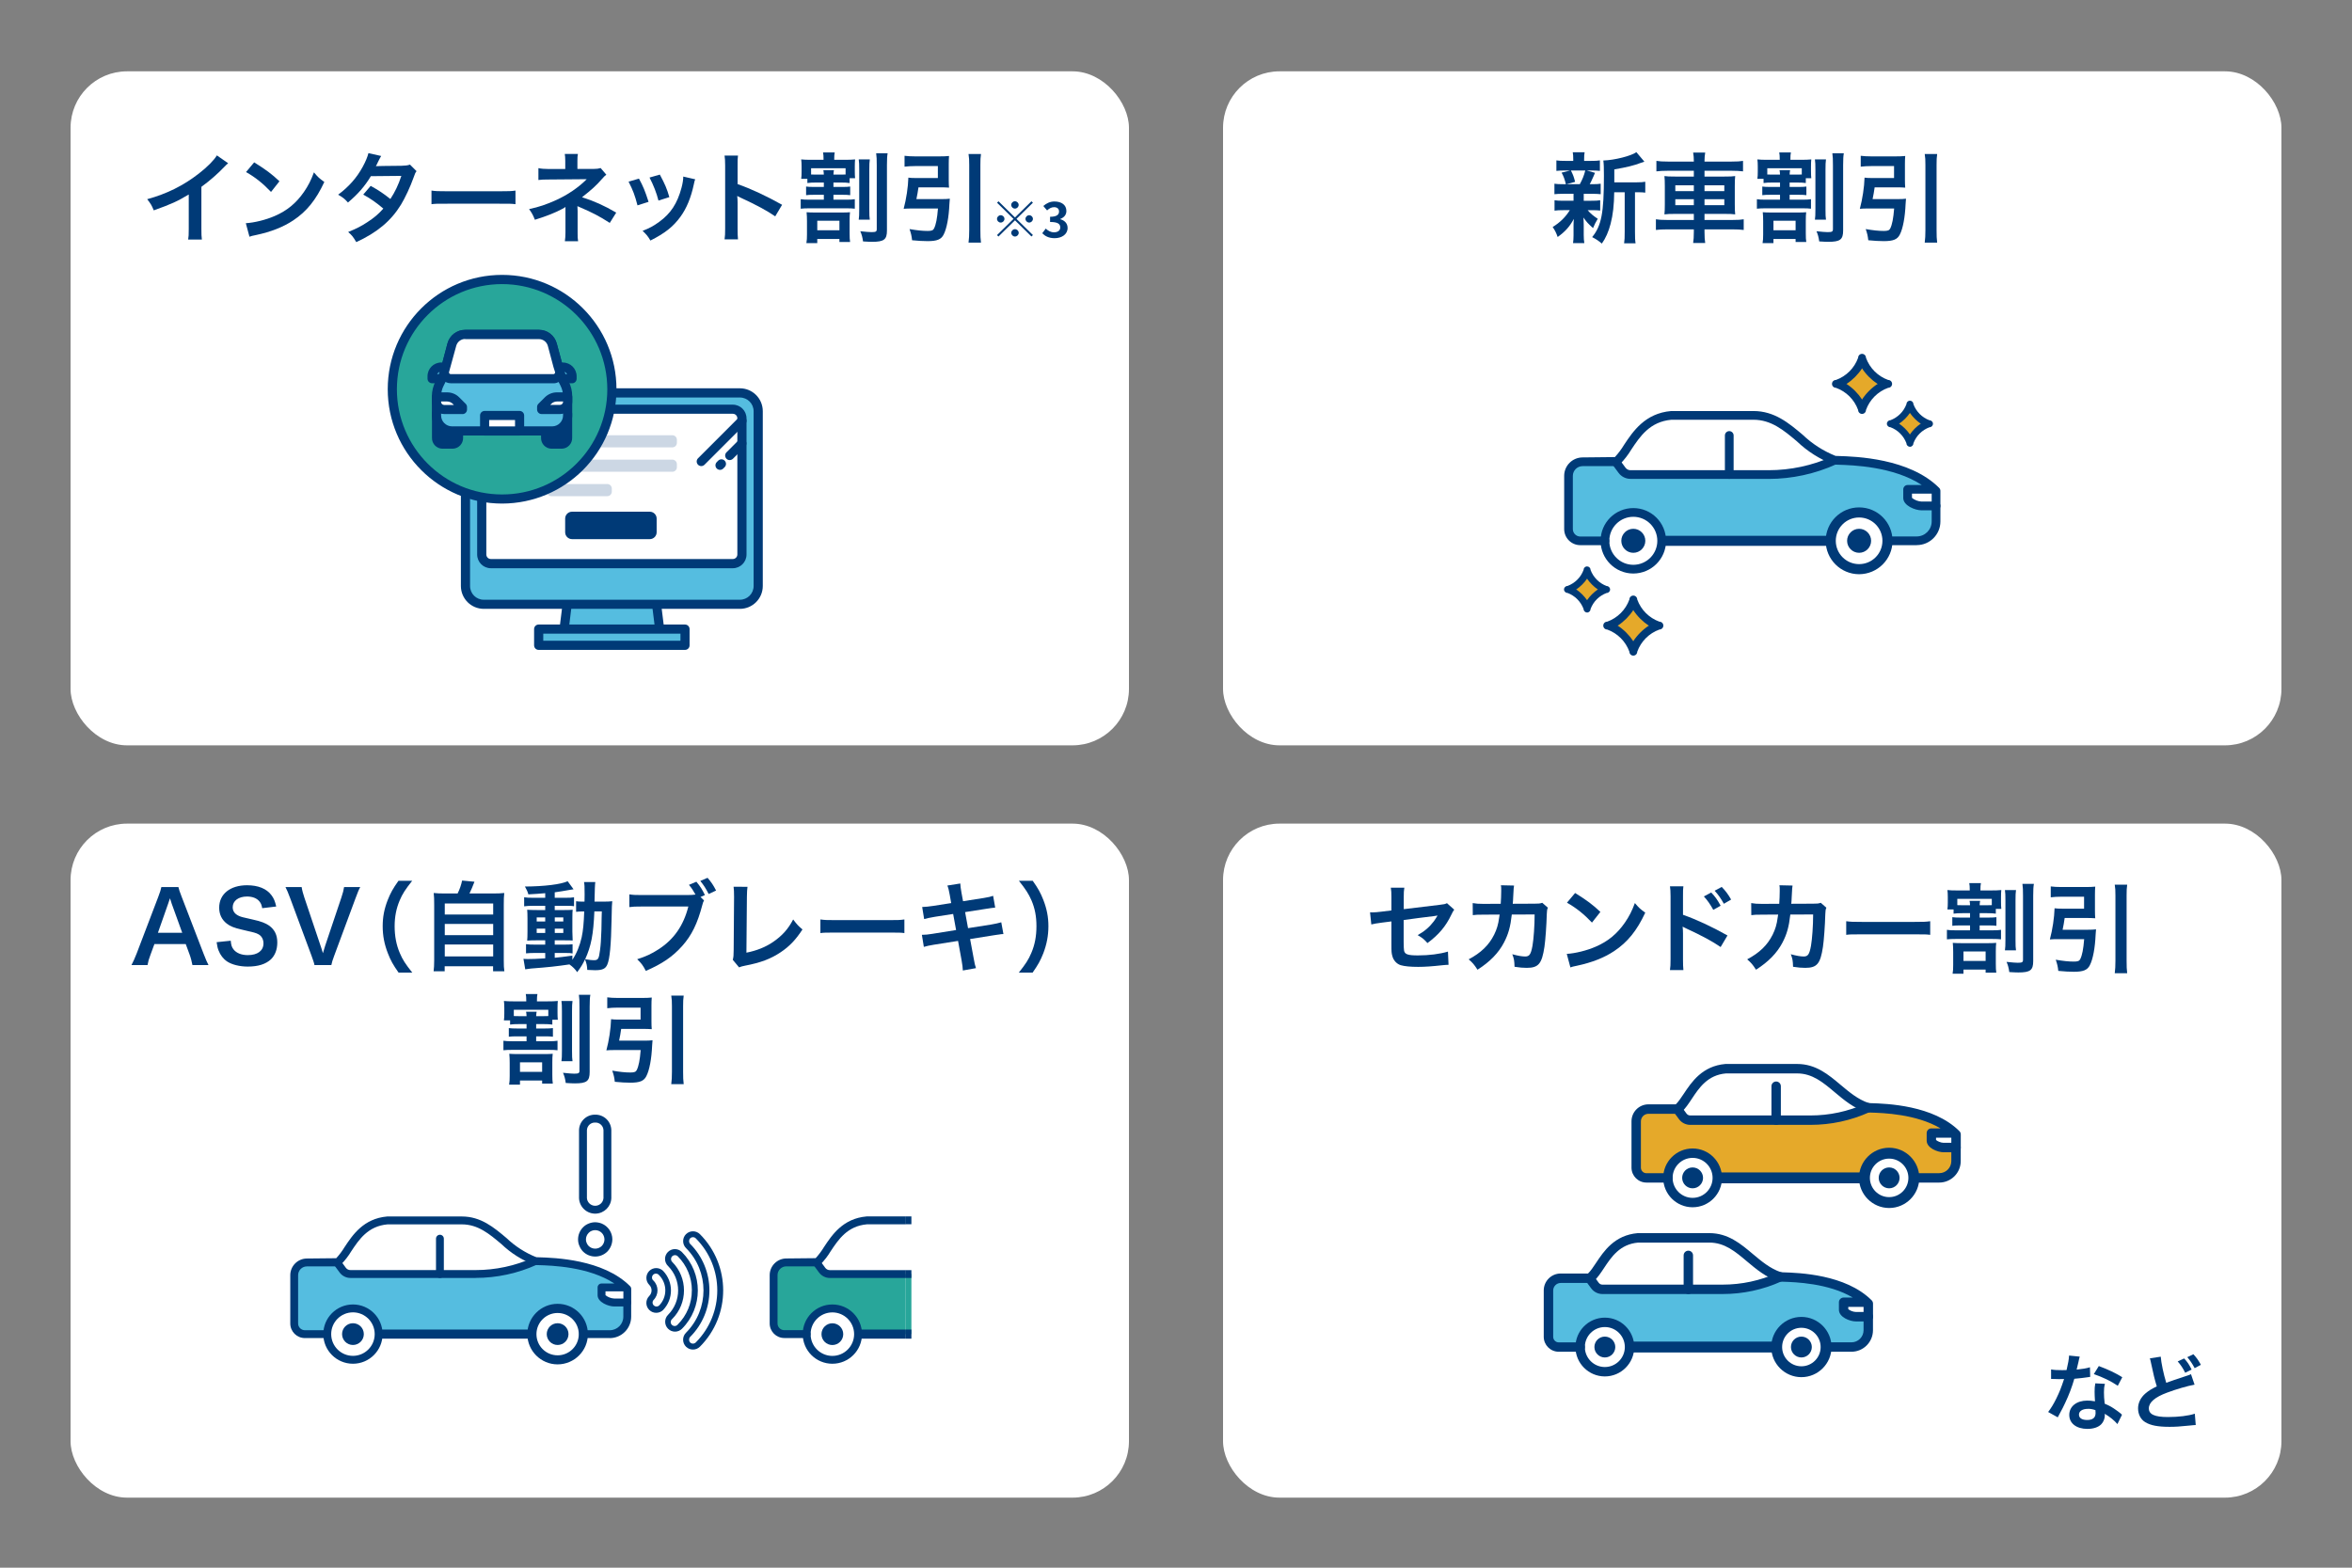 <?xml version="1.0" encoding="UTF-8"?><svg id="_レイヤー_2" xmlns="http://www.w3.org/2000/svg" xmlns:xlink="http://www.w3.org/1999/xlink" viewBox="0 0 480 320"><rect x="0" y="0" width="480" height="320" fill="#808080" stroke="none"/><defs><style>.cls-1{fill:#55bde0;}.cls-1,.cls-2,.cls-3,.cls-4,.cls-5,.cls-6,.cls-7{stroke-width:0px;}.cls-8{clip-path:url(#clippath);}.cls-2{fill:none;}.cls-9{opacity:.1;}.cls-3{fill:#28a69a;}.cls-4{fill:#ccd7e4;}.cls-5{fill:#003a77;}.cls-6{fill:#e5a92a;}.cls-7{fill:#fff;}</style><clipPath id="clippath"><rect class="cls-2" x="151.75" y="238.42" width="34.25" height="47.31"/></clipPath></defs><g id="img"><g id="_レイヤー_1-2"><rect class="cls-2" width="480" height="320"/><rect class="cls-2" x="14.4" y="14.56" width="451.2" height="290.88"/><rect class="cls-7" x="14.4" y="14.56" width="216" height="137.58" rx="11.52" ry="11.52"/><rect class="cls-7" x="249.6" y="14.56" width="216" height="137.58" rx="11.52" ry="11.52"/><rect class="cls-7" x="14.4" y="168.12" width="216" height="137.58" rx="11.52" ry="11.52"/><rect class="cls-7" x="249.6" y="168.12" width="216" height="137.58" rx="11.52" ry="11.52"/><path class="cls-7" d="M95.68,123.72c-5.07-6.18-7.84-13.86-7.84-21.87,0-19.06,15.5-34.56,34.56-34.56s34.56,15.5,34.56,34.56c0,8.01-2.77,15.69-7.84,21.87,0,0-53.44,0-53.44,0Z"/><rect class="cls-7" x="311.52" y="202.98" width="92.16" height="92.16"/><path class="cls-1" d="M386.92,283.04c6.8-7.22,11-16.92,11-27.63,0-22.27-18.05-40.32-40.32-40.32s-40.32,18.05-40.32,40.32c0,10.7,4.2,20.41,11,27.63h58.64Z"/><path class="cls-5" d="M386.92,284h-58.63c-.26,0-.52-.11-.7-.3-7.26-7.71-11.27-17.75-11.27-28.28,0-22.76,18.52-41.28,41.28-41.28s41.28,18.52,41.28,41.28c0,10.53-4,20.58-11.27,28.28-.18.19-.43.3-.7.3h.01ZM328.71,282.08h57.8c6.75-7.31,10.46-16.76,10.46-26.67,0-21.7-17.66-39.36-39.36-39.36s-39.36,17.66-39.36,39.36c0,9.9,3.71,19.36,10.46,26.67h0Z"/><path class="cls-7" d="M330.88,277.28c-5.07-6.18-7.84-13.86-7.84-21.87,0-19.06,15.5-34.56,34.56-34.56s34.56,15.5,34.56,34.56c0,8.01-2.77,15.69-7.84,21.87h-53.44Z"/><path class="cls-5" d="M384.32,278.24h-53.43c-.29,0-.56-.13-.74-.35-5.2-6.33-8.06-14.31-8.06-22.48,0-19.59,15.93-35.52,35.52-35.52s35.52,15.93,35.52,35.52c0,8.16-2.86,16.14-8.06,22.48-.18.22-.45.35-.74.35h-.01ZM331.34,276.32h52.52c4.74-5.93,7.34-13.34,7.34-20.91,0-18.53-15.07-33.6-33.6-33.6s-33.6,15.07-33.6,33.6c0,7.57,2.6,14.97,7.34,20.91h0Z"/><path class="cls-5" d="M357.6,237.54c-.53,0-.96-.43-.96-.96v-7.68c0-.53.43-.96.96-.96s.96.43.96.96v7.68c0,.53-.43.96-.96.96Z"/><path class="cls-5" d="M348.19,240.07c-.33,0-.65-.17-.83-.48l-3.84-6.65c-.27-.46-.11-1.05.35-1.31.46-.27,1.04-.11,1.31.35l3.84,6.65c.27.46.11,1.05-.35,1.31-.15.09-.32.13-.48.13h0Z"/><path class="cls-5" d="M341.29,246.96c-.16,0-.33-.04-.48-.13l-6.65-3.84c-.46-.27-.62-.85-.35-1.31.26-.46.85-.62,1.31-.35l6.65,3.84c.46.27.62.85.35,1.31-.18.31-.5.48-.83.48h0Z"/><path class="cls-5" d="M338.77,256.37h-7.68c-.53,0-.96-.43-.96-.96s.43-.96.96-.96h7.68c.53,0,.96.43.96.96s-.43.96-.96.96Z"/><path class="cls-5" d="M334.65,269.63c-.33,0-.65-.17-.83-.48-.27-.46-.11-1.05.35-1.31l6.65-3.84c.46-.27,1.05-.11,1.31.35.27.46.11,1.05-.35,1.31l-6.65,3.84c-.15.09-.32.13-.48.13Z"/><path class="cls-5" d="M380.55,269.63c-.16,0-.33-.04-.48-.13l-6.65-3.84c-.46-.27-.62-.85-.35-1.31s.85-.62,1.31-.35l6.65,3.84c.46.27.62.85.35,1.31-.18.31-.5.48-.83.48Z"/><path class="cls-5" d="M384.11,256.37h-7.68c-.53,0-.96-.43-.96-.96s.43-.96.96-.96h7.68c.53,0,.96.43.96.96s-.43.96-.96.96Z"/><path class="cls-5" d="M373.91,246.96c-.33,0-.65-.17-.83-.48-.27-.46-.11-1.05.35-1.31l6.65-3.84c.46-.27,1.05-.11,1.31.35.27.46.11,1.05-.35,1.31l-6.65,3.84c-.15.09-.32.13-.48.13h0Z"/><path class="cls-5" d="M367.01,240.07c-.16,0-.33-.04-.48-.13-.46-.27-.62-.85-.35-1.31l3.84-6.65c.27-.46.85-.62,1.31-.35.46.27.62.85.35,1.31l-3.84,6.65c-.18.31-.5.48-.83.48h0Z"/><path class="cls-5" d="M367.01,272.1h-18.83c-.53,0-.96-.43-.96-.96s.43-.96.96-.96h18.83c.53,0,.96.43.96.96s-.43.96-.96.96Z"/><rect class="cls-3" x="356.12" y="247.79" width="23.04" height="3.84" transform="translate(-75.31 213.49) rotate(-29.51)"/><path class="cls-5" d="M358.53,258.01c-.09,0-.17-.01-.26-.03-.24-.07-.45-.23-.58-.45l-1.89-3.34c-.26-.46-.1-1.05.36-1.31l20.05-11.35c.22-.13.48-.16.73-.09.24.07.45.23.58.45l1.89,3.34c.26.46.1,1.05-.36,1.31l-20.05,11.35c-.15.08-.31.12-.47.12h0ZM357.95,254.07l.95,1.67,18.38-10.4-.95-1.67-18.38,10.4Z"/><circle class="cls-1" cx="357.6" cy="255.41" r="3.84"/><path class="cls-5" d="M357.6,260.21c-2.65,0-4.8-2.15-4.8-4.8s2.15-4.8,4.8-4.8,4.8,2.15,4.8,4.8-2.15,4.8-4.8,4.8ZM357.6,252.53c-1.59,0-2.88,1.29-2.88,2.88s1.29,2.88,2.88,2.88,2.88-1.29,2.88-2.88-1.29-2.88-2.88-2.88Z"/><rect class="cls-7" x="311.52" y="202.98" width="92.16" height="92.16"/><path class="cls-7" d="M381.28,266.08c-5.44-5.44-15.79-5.35-17.99-5.45-5.67-1.81-8.36-7.97-14.44-7.97h-14.56c-5.97.52-7.36,5.98-9.61,8.04l-.29.2h-5.89c-1.38,0-2.5,1.12-2.5,2.5v9.46c0,1.16.94,2.09,2.09,2.09h59.75c1.9,0,3.43-1.54,3.43-3.43v-5.44h.01Z"/><path class="cls-1" d="M376.24,267.33v-1.53h4.73c-5.51-5.14-15.51-5.07-17.67-5.17l-.12.06c-3.65,1.64-7.61,2.49-11.62,2.49h-24.53c-.6,0-1.16-.28-1.51-.77l-1.11-1.51h-5.89c-1.38,0-2.5,1.12-2.5,2.5v9.46c0,1.16.94,2.09,2.09,2.09h59.75c1.9,0,3.43-1.54,3.43-3.43v-2.77h-2.56c-.94,0-2.48-.69-2.48-1.42h0Z"/><path class="cls-7" d="M322.48,274.96c0,2.78,2.26,5.04,5.04,5.04s5.04-2.26,5.04-5.04-2.26-5.04-5.04-5.04-5.04,2.26-5.04,5.04Z"/><path class="cls-5" d="M327.52,280.96c-3.31,0-6-2.69-6-6s2.69-6,6-6,6,2.69,6,6-2.69,6-6,6ZM327.52,270.88c-2.25,0-4.08,1.83-4.08,4.08s1.83,4.08,4.08,4.08,4.08-1.83,4.08-4.08-1.83-4.08-4.08-4.08Z"/><path class="cls-5" d="M327.52,277.09c-1.17,0-2.13-.95-2.13-2.13s.95-2.13,2.13-2.13,2.13.96,2.13,2.13-.95,2.13-2.13,2.13Z"/><path class="cls-7" d="M362.59,274.96c0,2.78,2.26,5.04,5.04,5.04s5.04-2.26,5.04-5.04-2.26-5.04-5.04-5.04-5.04,2.26-5.04,5.04Z"/><path class="cls-5" d="M367.63,281.11c-3.39,0-6.15-2.76-6.15-6.15s2.76-6.15,6.15-6.15,6.15,2.76,6.15,6.15-2.76,6.15-6.15,6.15ZM367.63,271.03c-2.17,0-3.93,1.76-3.93,3.93s1.76,3.93,3.93,3.93,3.93-1.76,3.93-3.93-1.76-3.93-3.93-3.93Z"/><path class="cls-5" d="M367.63,277.09c-1.17,0-2.13-.95-2.13-2.13s.95-2.13,2.13-2.13,2.13.96,2.13,2.13-.95,2.13-2.13,2.13Z"/><path class="cls-5" d="M351.55,264.14h-24.53c-.9,0-1.75-.43-2.29-1.16l-1.11-1.51c-.31-.43-.22-1.03.2-1.34.43-.31,1.03-.22,1.34.2l1.11,1.51c.17.23.45.38.74.38h24.53c3.9,0,7.67-.81,11.23-2.41l.12-.06c.48-.22,1.05,0,1.27.48s0,1.05-.48,1.27l-.12.06c-3.8,1.71-7.85,2.58-12.01,2.58h0Z"/><path class="cls-5" d="M344.56,264.14c-.53,0-.96-.43-.96-.96v-6.93c0-.53.43-.96.96-.96s.96.43.96.96v6.93c0,.53-.43.96-.96.96Z"/><path class="cls-5" d="M377.85,275.92h-5.18c-.53,0-.96-.43-.96-.96s.43-.96.96-.96h5.18c1.36,0,2.47-1.11,2.47-2.47v-2.77c0-.53.43-.96.96-.96s.96.43.96.96v2.77c0,2.42-1.97,4.39-4.39,4.39h0Z"/><path class="cls-5" d="M322.48,275.92h-4.38c-1.68,0-3.05-1.37-3.05-3.05v-9.46c0-1.91,1.55-3.46,3.46-3.46h5.58c.53-.51,1.07-1.31,1.63-2.16,1.59-2.39,3.76-5.67,8.5-6.08h14.64c3.8,0,6.37,2.16,8.86,4.26,1.74,1.46,3.54,2.98,5.75,3.72l.45.02c3.15.1,12.73.39,18.05,5.71.18.18.28.42.28.68v2.67c0,.53-.43.96-.96.96h-2.56c-1.17,0-3.44-.84-3.44-2.38v-1.53c0-.53.43-.96.96-.96h1.87c-4.94-2.94-11.75-3.15-14.25-3.23l-.6-.02c-.08,0-.17-.02-.25-.04-2.64-.84-4.61-2.51-6.53-4.12-2.32-1.96-4.52-3.81-7.62-3.81h-14.56c-3.73.33-5.46,2.93-6.98,5.23-.65.98-1.26,1.9-1.98,2.56-.03.03-.06.05-.09.07l-.29.2c-.16.12-.36.18-.56.18h-5.89c-.85,0-1.54.69-1.54,1.54v9.46c0,.62.51,1.13,1.13,1.13h4.38c.53,0,.96.43.96.96s-.43.96-.96.96h0ZM377.2,267.22c.21.23.98.58,1.52.58h1.6v-1.04h-3.12v.46Z"/><rect class="cls-5" x="332.56" y="273.85" width="30.03" height="2.22"/><path class="cls-7" d="M399.2,231.55c-5.44-5.44-15.79-5.35-17.99-5.45-5.67-1.81-8.36-7.97-14.44-7.97h-14.56c-5.97.52-7.36,5.98-9.61,8.04l-.29.2h-5.89c-1.38,0-2.5,1.12-2.5,2.5v9.46c0,1.16.94,2.09,2.09,2.09h59.75c1.9,0,3.43-1.54,3.43-3.43v-5.44h.01Z"/><path class="cls-6" d="M394.15,232.8v-1.53h4.73c-5.51-5.14-15.51-5.07-17.67-5.17l-.12.06c-3.65,1.64-7.61,2.49-11.62,2.49h-24.53c-.6,0-1.16-.28-1.51-.77l-1.11-1.51h-5.89c-1.38,0-2.5,1.12-2.5,2.5v9.46c0,1.16.94,2.09,2.09,2.09h59.75c1.9,0,3.43-1.54,3.43-3.43v-2.77h-2.56c-.94,0-2.48-.69-2.48-1.42h0Z"/><path class="cls-7" d="M340.39,240.43c0,2.78,2.26,5.04,5.04,5.04s5.04-2.26,5.04-5.04-2.26-5.04-5.04-5.04-5.04,2.26-5.04,5.04Z"/><path class="cls-5" d="M345.43,246.43c-3.31,0-6-2.69-6-6s2.69-6,6-6,6,2.69,6,6-2.69,6-6,6ZM345.43,236.35c-2.25,0-4.08,1.83-4.08,4.08s1.83,4.08,4.08,4.08,4.08-1.83,4.08-4.08-1.83-4.08-4.08-4.08Z"/><path class="cls-5" d="M345.43,242.56c-1.17,0-2.13-.95-2.13-2.13s.95-2.13,2.13-2.13,2.13.96,2.13,2.13-.95,2.13-2.13,2.13Z"/><path class="cls-7" d="M380.5,240.43c0,2.78,2.26,5.04,5.04,5.04s5.04-2.26,5.04-5.04-2.26-5.04-5.04-5.04-5.04,2.26-5.04,5.04Z"/><path class="cls-5" d="M385.54,246.58c-3.39,0-6.15-2.76-6.15-6.15s2.76-6.15,6.15-6.15,6.15,2.76,6.15,6.15-2.76,6.15-6.15,6.15ZM385.54,236.5c-2.17,0-3.93,1.76-3.93,3.93s1.76,3.93,3.93,3.93,3.93-1.76,3.93-3.93-1.76-3.93-3.93-3.93Z"/><path class="cls-5" d="M385.54,242.56c-1.17,0-2.13-.95-2.13-2.13s.95-2.13,2.13-2.13,2.13.96,2.13,2.13-.95,2.13-2.13,2.13Z"/><path class="cls-5" d="M369.47,229.61h-24.53c-.9,0-1.76-.43-2.29-1.16l-1.11-1.51c-.31-.43-.22-1.03.2-1.34.43-.32,1.03-.22,1.34.2l1.11,1.51c.17.23.45.38.74.38h24.53c3.9,0,7.67-.81,11.23-2.41l.13-.06c.48-.22,1.05,0,1.27.48s0,1.05-.48,1.27l-.12.06c-3.8,1.71-7.84,2.58-12.01,2.58h0Z"/><path class="cls-5" d="M362.48,229.61c-.53,0-.96-.43-.96-.96v-6.93c0-.53.43-.96.96-.96s.96.43.96.96v6.93c0,.53-.43.96-.96.96Z"/><path class="cls-5" d="M395.76,241.39h-5.18c-.53,0-.96-.43-.96-.96s.43-.96.96-.96h5.18c1.36,0,2.47-1.11,2.47-2.47v-2.77c0-.53.43-.96.96-.96s.96.43.96.96v2.77c0,2.42-1.97,4.39-4.39,4.39h0Z"/><path class="cls-5" d="M340.39,241.39h-4.38c-1.68,0-3.05-1.37-3.05-3.05v-9.46c0-1.91,1.55-3.46,3.46-3.46h5.58c.53-.51,1.06-1.31,1.63-2.16,1.59-2.39,3.76-5.67,8.5-6.08h14.64c3.8,0,6.37,2.16,8.86,4.26,1.74,1.46,3.54,2.98,5.75,3.72l.45.02c3.15.1,12.73.39,18.05,5.71.18.18.28.42.28.68v2.67c0,.53-.43.96-.96.96h-2.56c-1.17,0-3.44-.84-3.44-2.38v-1.53c0-.53.43-.96.96-.96h1.87c-4.94-2.94-11.75-3.15-14.25-3.23l-.6-.02c-.08,0-.17-.02-.25-.04-2.64-.84-4.61-2.51-6.53-4.12-2.33-1.96-4.52-3.81-7.62-3.81h-14.56c-3.73.33-5.46,2.93-6.98,5.23-.65.98-1.26,1.9-1.98,2.56-.03.03-.06.05-.09.07l-.29.2c-.16.12-.36.18-.56.18h-5.9c-.85,0-1.54.69-1.54,1.54v9.46c0,.62.51,1.13,1.13,1.13h4.38c.53,0,.96.43.96.96s-.43.96-.96.96h0ZM395.11,232.69c.21.23.98.58,1.52.58h1.6v-1.04h-3.12v.46Z"/><rect class="cls-5" x="350.47" y="239.32" width="30.03" height="2.22"/><g id="_レイヤー_2-2"><g id="icon"><circle class="cls-6" cx="389.78" cy="86.48" r="2.19"/><circle class="cls-6" cx="323.89" cy="120.32" r="2.19"/><circle class="cls-6" cx="380.01" cy="78.37" r="3.17"/><circle class="cls-6" cx="333.33" cy="127.71" r="3.17"/><g class="cls-9"><rect class="cls-2" x="315" y="60.44" width="85.2" height="85.2"/></g><rect class="cls-2" x="315" y="60.44" width="85.2" height="85.2"/><path class="cls-5" d="M380.01,84.49c-.44,0-.8-.36-.8-.8-.76-2.11-2.42-3.77-4.53-4.53-.44,0-.8-.35-.8-.8,0-.44.35-.8.8-.8,0,0,0,0,0,0,2.11-.76,3.77-2.42,4.53-4.53,0-.44.36-.8.8-.8.44,0,.8.36.8.8.76,2.11,2.42,3.77,4.53,4.53.44,0,.8.35.8.8,0,.44-.35.8-.8.8,0,0,0,0,0,0-2.11.76-3.77,2.42-4.53,4.53,0,.44-.36.8-.8.8h0ZM376.84,78.37c1.26.83,2.34,1.91,3.17,3.17.83-1.26,1.91-2.34,3.17-3.17-1.26-.83-2.34-1.91-3.17-3.17-.83,1.26-1.91,2.34-3.17,3.17h0Z"/><path class="cls-5" d="M333.33,133.83c-.44,0-.8-.36-.8-.8-.76-2.11-2.42-3.77-4.53-4.53-.44,0-.8-.35-.8-.8s.35-.8.8-.8c0,0,0,0,0,0,2.11-.76,3.77-2.42,4.53-4.53,0-.44.36-.8.8-.8.44,0,.79.36.8.8.76,2.11,2.42,3.77,4.53,4.53.44,0,.8.36.8.8,0,.44-.36.79-.8.8-2.11.76-3.77,2.42-4.53,4.53,0,.44-.36.8-.8.8ZM330.15,127.71c1.26.83,2.34,1.91,3.17,3.17.83-1.26,1.91-2.34,3.17-3.17-1.26-.83-2.34-1.91-3.17-3.17-.83,1.26-1.91,2.34-3.17,3.17Z"/><path class="cls-5" d="M389.78,91.19c-.39,0-.71-.32-.71-.71-.57-1.52-1.77-2.72-3.28-3.28-.39,0-.71-.32-.71-.71s.32-.71.71-.71c1.52-.57,2.72-1.76,3.28-3.28,0-.39.31-.71.71-.71s.71.31.71.71h0c.57,1.53,1.77,2.72,3.28,3.29.39,0,.71.32.71.71s-.32.71-.71.71c-1.52.57-2.72,1.76-3.28,3.28,0,.39-.32.71-.71.71h0ZM387.58,86.48c.86.59,1.6,1.34,2.2,2.19.59-.86,1.34-1.6,2.2-2.19-.86-.59-1.6-1.34-2.2-2.19-.59.86-1.34,1.6-2.2,2.19Z"/><path class="cls-5" d="M323.89,125.02c-.39,0-.71-.32-.71-.71-.57-1.52-1.77-2.72-3.28-3.28-.39,0-.71-.32-.71-.71s.32-.71.71-.71c1.52-.57,2.72-1.76,3.28-3.28,0-.39.31-.71.71-.71.39,0,.71.31.71.71h0c.57,1.53,1.77,2.72,3.28,3.29.39,0,.71.32.71.71s-.32.71-.71.71c-1.52.57-2.72,1.76-3.28,3.28,0,.39-.32.71-.71.71ZM321.69,120.32c.86.59,1.6,1.34,2.2,2.19.59-.86,1.34-1.6,2.2-2.19-.86-.59-1.6-1.34-2.2-2.19-.59.86-1.34,1.6-2.2,2.19Z"/><path class="cls-7" d="M395.1,100.19c-6.25-6.25-18.14-6.15-20.67-6.26-6.52-2.08-9.61-9.16-16.59-9.16h-16.73c-6.86.6-8.46,6.87-11.04,9.24l-.33.23h-6.77c-1.59,0-2.88,1.29-2.88,2.88v10.86c0,1.33,1.08,2.4,2.4,2.4h68.65c2.18,0,3.95-1.77,3.95-3.95v-6.25h0,0Z"/><path class="cls-1" d="M389.31,101.63v-1.76h5.43c-6.33-5.91-17.82-5.83-20.3-5.94l-.14.06c-4.2,1.89-8.75,2.86-13.35,2.86h-28.18c-.69,0-1.33-.33-1.74-.88l-1.27-1.73h-6.77c-1.59,0-2.88,1.29-2.88,2.88v10.86c0,1.33,1.08,2.4,2.4,2.4h68.65c2.18,0,3.95-1.77,3.95-3.95v-3.18h-2.95c-1.08,0-2.85-.8-2.85-1.64h0Z"/><path class="cls-7" d="M327.54,110.39c0,3.2,2.59,5.79,5.79,5.79,3.2,0,5.79-2.59,5.79-5.79,0-3.2-2.59-5.79-5.79-5.79-3.2,0-5.79,2.59-5.79,5.79,0,0,0,0,0,0Z"/><path class="cls-5" d="M333.33,117.07c-3.69,0-6.68-2.99-6.68-6.68,0-3.69,2.99-6.68,6.68-6.68,3.69,0,6.68,2.99,6.68,6.68h0c0,3.69-2.99,6.67-6.68,6.68ZM333.33,105.49c-2.71,0-4.9,2.2-4.9,4.9,0,2.71,2.2,4.9,4.9,4.9,2.71,0,4.9-2.2,4.9-4.9,0-2.71-2.2-4.9-4.9-4.9Z"/><path class="cls-5" d="M333.33,112.84c-1.35,0-2.45-1.1-2.45-2.45,0-1.35,1.1-2.45,2.45-2.45s2.45,1.1,2.45,2.45h0c0,1.35-1.1,2.45-2.45,2.45h0Z"/><path class="cls-7" d="M373.62,110.39c0,3.2,2.59,5.79,5.79,5.79,3.2,0,5.79-2.59,5.79-5.79,0-3.2-2.59-5.79-5.79-5.79-3.2,0-5.79,2.59-5.79,5.79h0Z"/><path class="cls-5" d="M379.41,117.21c-3.76,0-6.82-3.05-6.82-6.82,0-3.76,3.05-6.82,6.82-6.82s6.82,3.05,6.82,6.82h0c0,3.76-3.05,6.81-6.82,6.82ZM379.41,105.63c-2.63,0-4.76,2.13-4.76,4.76,0,2.63,2.13,4.76,4.76,4.76,2.63,0,4.76-2.13,4.76-4.76,0-2.63-2.13-4.76-4.76-4.76Z"/><path class="cls-5" d="M379.41,112.84c-1.35,0-2.45-1.1-2.45-2.45,0-1.35,1.1-2.45,2.45-2.45,1.35,0,2.45,1.1,2.45,2.45h0c0,1.35-1.1,2.45-2.45,2.45h0Z"/><path class="cls-5" d="M360.94,97.75h-28.18c-.97,0-1.88-.46-2.45-1.24l-1.28-1.73c-.29-.4-.2-.95.19-1.24.4-.29.95-.2,1.24.19l1.27,1.73c.24.33.62.52,1.02.52h28.18c4.48,0,8.9-.94,12.99-2.78.46-.21,1-.03,1.24.41.22.4.07.9-.33,1.12-.01,0-.03.02-.04.02-4.35,1.98-9.08,3.01-13.86,3.01h0Z"/><path class="cls-5" d="M352.91,97.75c-.49,0-.89-.4-.89-.89v-7.97c0-.49.4-.89.89-.89s.89.4.89.89v7.97c0,.49-.4.89-.89.89h0Z"/><path class="cls-5" d="M391.16,111.28h-5.95c-.49,0-.89-.4-.89-.89s.4-.89.89-.89h5.95c1.69,0,3.06-1.37,3.06-3.06v-3.18c0-.49.4-.89.89-.89s.89.4.89.89v3.18c0,2.67-2.16,4.83-4.83,4.83h0Z"/><path class="cls-5" d="M327.54,111.28h-5.03c-1.82,0-3.29-1.47-3.29-3.29v-10.86c0-2.08,1.69-3.76,3.76-3.76l6.59-.07c.71-.77,1.34-1.61,1.88-2.51,1.8-2.71,4.26-6.43,9.6-6.89h16.8c4.29,0,7.21,2.46,10.04,4.84,1.94,1.86,4.22,3.32,6.71,4.32l.54.02c3.59.11,14.54.44,20.6,6.5.17.17.26.39.26.63v3.07c0,.49-.4.89-.89.89h-2.95c-1.32,0-3.74-.96-3.74-2.52v-1.76c0-.49.4-.89.89-.89h2.89c-5.76-3.79-14.12-4.05-17.12-4.14l-.68-.02c-.08,0-.16-.02-.23-.04-2.77-1.05-5.29-2.65-7.43-4.69-2.7-2.28-5.26-4.43-8.9-4.43h-16.73c-4.41.39-6.42,3.42-8.2,6.1-.63,1.05-1.39,2.03-2.24,2.91l-.41.3c-.15.11-.33.16-.51.16h-6.77c-1.1,0-1.99.89-1.99,1.99v10.86c0,.84.68,1.52,1.52,1.52h5.03c.49,0,.89.4.89.89s-.4.89-.89.89h0s0,0,0,0ZM390.2,100.76v.87c.56.45,1.24.71,1.96.75h2.06v-1.62h-4.02Z"/><rect class="cls-5" x="339.12" y="109.37" width="34.5" height="2.05"/></g></g><rect class="cls-2" x="72.6" y="49.59" width="89.61" height="89.61"/><path class="cls-1" d="M134.82,130.07h-19.91l1.42-11.39h17.07l1.42,11.39Z"/><path class="cls-5" d="M134.82,131h-19.91c-.27,0-.52-.11-.7-.32-.18-.2-.26-.47-.23-.73l1.42-11.39c.06-.47.46-.82.93-.82h17.07c.47,0,.87.35.93.82l1.42,11.39c.06.51-.3.98-.81,1.04-.04,0-.08,0-.12,0M115.98,129.13h17.8l-1.19-9.52h-15.43l-1.18,9.52h0Z"/><path class="cls-1" d="M151,123.35h-52.27c-2.06,0-3.73-1.67-3.73-3.73v-35.68c0-2.06,1.67-3.73,3.73-3.73h52.27c2.06,0,3.73,1.67,3.73,3.73v35.68c0,2.06-1.67,3.73-3.73,3.73"/><path class="cls-5" d="M151,124.28h-52.27c-2.58,0-4.67-2.09-4.67-4.67v-35.68c0-2.58,2.09-4.67,4.67-4.67h52.27c2.58,0,4.67,2.09,4.67,4.67v35.68c0,2.58-2.09,4.67-4.67,4.67M98.73,81.14c-1.55,0-2.8,1.25-2.8,2.8v35.68c0,1.55,1.25,2.8,2.8,2.8h52.27c1.55,0,2.8-1.25,2.8-2.8v-35.68c0-1.55-1.25-2.8-2.8-2.8,0,0-52.27,0-52.27,0Z"/><path class="cls-7" d="M149.55,115.05h-49.37c-1.03,0-1.87-.84-1.87-1.87v-27.79c0-1.03.84-1.87,1.87-1.87h49.37c1.03,0,1.87.84,1.87,1.87v27.79c0,1.03-.84,1.87-1.87,1.87"/><path class="cls-5" d="M149.55,115.99h-49.37c-1.55,0-2.8-1.25-2.8-2.8v-27.79c0-1.55,1.25-2.8,2.8-2.8h49.37c1.55,0,2.8,1.25,2.8,2.8v27.79c0,1.55-1.25,2.8-2.8,2.8M100.18,84.46c-.52,0-.93.42-.93.93v27.79c0,.52.42.93.93.93h49.37c.52,0,.93-.42.93-.93v-27.79c0-.52-.42-.93-.93-.93h-49.37Z"/><path class="cls-5" d="M148.93,93.92c-.52,0-.93-.42-.94-.93,0-.25.1-.49.27-.66l2.49-2.49c.37-.36.96-.35,1.32.02.35.36.35.94,0,1.3l-2.49,2.48c-.18.17-.41.27-.66.27"/><path class="cls-5" d="M146.94,95.91c-.52,0-.93-.42-.93-.93,0-.25.1-.48.27-.66l.3-.3c.37-.36.96-.35,1.32.02.35.36.35.93,0,1.3l-.3.3c-.18.18-.41.27-.66.27"/><path class="cls-5" d="M143.12,95.14c-.52,0-.93-.42-.94-.93,0-.25.1-.49.27-.66l8.3-8.3c.36-.37.95-.38,1.32-.02.37.36.38.95.02,1.32,0,0-.02.02-.02.02l-8.3,8.3c-.18.17-.41.27-.66.27"/><rect class="cls-1" x="109.93" y="128.41" width="29.87" height="3.32"/><path class="cls-5" d="M139.8,132.66h-29.87c-.52,0-.93-.42-.93-.93v-3.32c0-.52.42-.93.93-.93h29.87c.52,0,.93.42.93.93v3.32c0,.52-.42.93-.93.93M110.87,130.79h28v-1.45h-28v1.45Z"/><path class="cls-4" d="M137.21,91.32h-24.68c-.52,0-.93-.42-.93-.93v-.62c0-.52.42-.93.93-.93h24.68c.52,0,.93.42.93.93v.62c0,.52-.42.93-.93.93"/><path class="cls-4" d="M137.21,96.3h-24.68c-.52,0-.93-.42-.93-.93v-.62c0-.52.42-.93.93-.93h24.68c.52,0,.93.42.93.93v.62c0,.52-.42.93-.93.93"/><path class="cls-4" d="M123.93,101.28h-11.41c-.52,0-.93-.42-.93-.93v-.62c0-.52.42-.93.93-.93h11.41c.52,0,.93.42.93.93v.62c0,.52-.42.93-.93.93"/><path class="cls-5" d="M132.61,110.05h-15.87c-.77,0-1.4-.63-1.4-1.4v-2.8c0-.77.63-1.4,1.4-1.4h15.87c.77,0,1.4.63,1.4,1.4v2.8c0,.77-.63,1.4-1.4,1.4"/><path class="cls-3" d="M124.87,79.46c0,12.37-10.03,22.4-22.4,22.4s-22.4-10.03-22.4-22.4,10.03-22.4,22.4-22.4,22.4,10.03,22.4,22.4"/><path class="cls-5" d="M102.47,102.79c-12.89,0-23.34-10.45-23.34-23.34s10.45-23.34,23.34-23.34,23.34,10.45,23.34,23.34c-.01,12.88-10.45,23.32-23.34,23.34M102.47,57.99c-11.86,0-21.47,9.61-21.47,21.47s9.61,21.47,21.47,21.47,21.47-9.61,21.47-21.47c-.01-11.85-9.62-21.45-21.47-21.47"/><path class="cls-5" d="M111.35,84.47v4.91c-.03.68.49,1.25,1.17,1.28h2.15c.68-.03,1.2-.61,1.17-1.28v-4.91s-4.49,0-4.49,0Z"/><path class="cls-5" d="M114.67,91.59h-2.15c-1.19-.03-2.13-1.03-2.1-2.22v-4.91c0-.52.42-.93.93-.93h4.49c.52,0,.93.42.93.93v4.91c.03,1.19-.91,2.18-2.1,2.22M112.28,85.4v3.97c0,.2.13.35.24.35h2.15c.11,0,.24-.15.24-.35v-3.97h-2.62Z"/><path class="cls-5" d="M89.09,84.47v4.91c-.03.68.49,1.25,1.17,1.28h2.15c.68-.03,1.2-.61,1.17-1.28v-4.91s-4.49,0-4.49,0Z"/><path class="cls-5" d="M92.41,91.59h-2.15c-1.19-.03-2.13-1.03-2.1-2.22v-4.91c0-.52.42-.93.93-.93h4.49c.52,0,.93.42.93.93v4.91c.03,1.19-.91,2.18-2.1,2.22M90.02,85.4v3.97c0,.2.13.35.24.35h2.15c.11,0,.24-.15.24-.35v-3.97s-2.62,0-2.62,0Z"/><path class="cls-1" d="M92.7,77.29h-4.52v-.51c0-1.03.84-1.87,1.87-1.87h2.65v2.37h0Z"/><path class="cls-5" d="M92.7,78.23h-4.52c-.52,0-.93-.42-.93-.93v-.51c0-1.55,1.25-2.8,2.8-2.8h2.65c.52,0,.93.42.93.93v2.37c0,.52-.42.93-.93.93M89.22,76.36h2.55v-.51h-1.72c-.35,0-.67.2-.83.51"/><path class="cls-1" d="M112.23,77.29h4.52v-.51c0-1.03-.84-1.87-1.87-1.87h-2.65v2.37h0Z"/><path class="cls-5" d="M116.75,78.23h-4.52c-.52,0-.93-.42-.93-.93v-2.37c0-.52.42-.93.93-.93h2.65c1.55,0,2.8,1.25,2.8,2.8h0v.51c0,.52-.42.93-.93.93M113.16,76.36h2.56c-.16-.31-.48-.51-.83-.51h-1.72v.51Z"/><path class="cls-1" d="M113.84,74.6l-1.12-4.25c-.33-1.24-1.45-2.1-2.73-2.09h-15.06c-1.28,0-2.4.86-2.72,2.1l-1.12,4.25-.86,2.69-.52,1.02c-.41.8-.62,1.68-.62,2.57v3.92c0,1.75,1.42,3.16,3.17,3.16h20.41c1.75,0,3.16-1.42,3.16-3.16v-3.92c0-.89-.21-1.78-.62-2.57l-.52-1.02s-.86-2.69-.86-2.69Z"/><path class="cls-5" d="M112.68,88.9h-20.43c-2.26,0-4.1-1.83-4.11-4.1v-3.92c0-1.04.25-2.07.73-3l.53-1.02.8-2.54,1.11-4.2c.43-1.65,1.92-2.8,3.63-2.8h15.06c1.7,0,3.19,1.15,3.63,2.8l1.12,4.23.85,2.66.46.87c.48.93.72,1.96.72,3v3.92c0,2.26-1.84,4.09-4.1,4.1M94.93,69.19c-.85,0-1.6.58-1.82,1.4l-1.12,4.25-.87,2.73-.58,1.16c-.34.66-.52,1.4-.52,2.15v3.92c0,1.23,1.01,2.23,2.24,2.23h20.42c1.23,0,2.23-1,2.23-2.23v-3.92c0-.75-.18-1.48-.52-2.15l-.52-1.02-.92-2.83s0-.03-.01-.05l-1.12-4.25c-.22-.83-.97-1.4-1.82-1.4h-15.07Z"/><path class="cls-7" d="M112.94,77.29c.71,0,1.28-.57,1.29-1.28,0-.13-.02-.27-.06-.4l-.32-1.01-1.12-4.25c-.33-1.23-1.45-2.09-2.73-2.09h-15.06c-1.28,0-2.4.86-2.72,2.1l-1.12,4.25-.32,1.01c-.22.67.15,1.4.83,1.62.13.04.26.06.4.06h20.95s0,0,0,0Z"/><path class="cls-5" d="M112.94,78.23h-20.95c-1.22,0-2.21-.99-2.22-2.21,0-.23.04-.46.11-.68l.32-1.01,1.11-4.2c.43-1.65,1.92-2.8,3.63-2.8h15.06c1.7,0,3.19,1.15,3.63,2.8l1.43,5.23c.37,1.17-.27,2.41-1.44,2.78-.22.07-.45.11-.67.1M94.93,69.19c-.85,0-1.6.58-1.82,1.4l-1.46,5.32c-.06.18.04.38.23.44.03.01.07.02.11.02h20.95c.19,0,.35-.16.35-.35,0-.04,0-.07-.02-.1l-.32-1.01-1.14-4.29c-.22-.83-.97-1.4-1.82-1.4h-15.06s0-.01,0-.01Z"/><path class="cls-7" d="M89.09,81.02h2.18c.68,0,1.33.27,1.81.75l1.31,1.31v.52h-3.71c-.87,0-1.58-.71-1.58-1.58v-.99h0Z"/><path class="cls-5" d="M94.39,84.52h-3.72c-1.39,0-2.52-1.13-2.52-2.52v-.98c0-.52.42-.93.93-.93h2.18c.92,0,1.81.36,2.46,1.02l1.31,1.31c.18.18.28.41.28.66v.52c0,.52-.42.93-.93.93M90.01,81.96v.05c0,.36.29.65.65.65h1.97l-.23-.23c-.3-.3-.71-.47-1.14-.48,0,0-1.25,0-1.25,0Z"/><path class="cls-7" d="M115.84,81.02h-2.18c-.68,0-1.33.27-1.81.75l-1.31,1.31v.52h3.72c.87,0,1.58-.71,1.58-1.58v-.99s-.01,0-.01,0Z"/><path class="cls-5" d="M114.26,84.52h-3.72c-.52,0-.93-.42-.93-.93v-.52c0-.25.1-.49.28-.66l1.31-1.31c.66-.65,1.55-1.02,2.48-1.01h2.18c.52,0,.93.42.93.93v.98c0,1.39-1.13,2.52-2.51,2.52M112.29,82.65h1.98c.36,0,.65-.29.65-.65h0v-.05h-1.25c-.43,0-.84.17-1.15.47l-.23.23Z"/><rect class="cls-7" x="98.9" y="84.8" width="7.14" height="3.18"/><path class="cls-5" d="M106.04,88.91h-7.14c-.52,0-.93-.42-.93-.93v-3.17c0-.52.42-.93.93-.93h7.14c.52,0,.93.42.93.93v3.17c0,.52-.42.93-.93.93M99.83,87.04h5.28v-1.31h-5.28v1.31Z"/><path class="cls-7" d="M128.02,263.08c-5.66-5.66-16.44-5.57-18.73-5.67-5.91-1.88-8.71-8.3-15.04-8.3h-15.16c-6.22.54-7.67,6.23-10.01,8.37l-.3.21h-6.14c-1.44,0-2.61,1.17-2.61,2.61v9.85c0,1.2.98,2.18,2.18,2.18h62.22c1.97,0,3.58-1.6,3.58-3.58v-5.67h0,0Z"/><path class="cls-1" d="M122.76,264.38v-1.6h4.92c-5.74-5.35-16.15-5.28-18.4-5.38l-.13.06c-3.8,1.71-7.93,2.59-12.1,2.59h-25.54c-.62,0-1.21-.3-1.58-.8l-1.15-1.57h-6.14c-1.44,0-2.61,1.17-2.61,2.61v9.85c0,1.2.98,2.18,2.18,2.18h62.22c1.97,0,3.58-1.6,3.58-3.58v-2.88h-2.67c-.98,0-2.58-.72-2.58-1.48Z"/><path class="cls-7" d="M66.78,272.32c0,2.9,2.35,5.25,5.25,5.25,2.9,0,5.25-2.35,5.25-5.25,0-2.9-2.35-5.25-5.25-5.25-2.9,0-5.25,2.35-5.25,5.25h0Z"/><path class="cls-5" d="M72.03,278.37c-3.34,0-6.05-2.71-6.05-6.05,0-3.34,2.71-6.05,6.05-6.05s6.05,2.71,6.05,6.05h0c0,3.34-2.71,6.05-6.05,6.05ZM72.03,267.88c-2.45,0-4.44,1.99-4.44,4.44,0,2.45,1.99,4.44,4.44,4.44,2.45,0,4.44-1.99,4.44-4.44,0-2.45-1.99-4.44-4.44-4.44h0Z"/><path class="cls-5" d="M72.03,274.54c-1.22,0-2.22-.99-2.22-2.22s.99-2.22,2.22-2.22,2.22.99,2.22,2.22h0c0,1.22-.99,2.22-2.22,2.22h0Z"/><path class="cls-7" d="M108.55,272.32c0,2.9,2.35,5.25,5.25,5.25s5.25-2.35,5.25-5.25c0-2.9-2.35-5.25-5.25-5.25-2.9,0-5.25,2.35-5.25,5.25h0Z"/><path class="cls-5" d="M113.8,278.5c-3.41,0-6.18-2.77-6.18-6.18s2.77-6.18,6.18-6.18c3.41,0,6.18,2.77,6.18,6.18h0c0,3.41-2.77,6.17-6.18,6.18ZM113.8,268.01c-2.38,0-4.32,1.93-4.32,4.32s1.93,4.32,4.32,4.32c2.38,0,4.32-1.93,4.32-4.32,0-2.38-1.93-4.32-4.32-4.32Z"/><path class="cls-5" d="M113.8,274.54c-1.22,0-2.22-.99-2.22-2.22,0-1.22.99-2.22,2.22-2.22,1.22,0,2.22.99,2.22,2.22h0c0,1.22-.99,2.22-2.22,2.22h0Z"/><path class="cls-5" d="M97.06,260.86h-25.54c-.88,0-1.7-.42-2.22-1.13l-1.16-1.57c-.26-.36-.19-.86.17-1.12.36-.26.86-.19,1.12.17l1.15,1.57c.22.3.56.47.93.47h25.54c4.06,0,8.07-.85,11.77-2.52.42-.19.91-.03,1.13.37.2.36.06.82-.3,1.01-.01,0-.03.01-.04.02-3.94,1.8-8.23,2.72-12.56,2.72Z"/><path class="cls-5" d="M89.78,260.86c-.44,0-.8-.36-.8-.8v-7.22c0-.44.36-.8.8-.8s.8.36.8.8v7.22c0,.44-.36.8-.8.8h0Z"/><path class="cls-5" d="M124.44,273.13h-5.4c-.44,0-.8-.36-.8-.8s.36-.8.8-.8h5.4c1.53,0,2.77-1.24,2.77-2.77v-2.88c0-.44.36-.8.8-.8s.8.36.8.8v2.88c0,2.42-1.96,4.38-4.38,4.38h0Z"/><path class="cls-5" d="M66.78,273.13h-4.56c-1.65,0-2.98-1.34-2.98-2.98v-9.85c0-1.88,1.53-3.41,3.41-3.41l5.97-.06c.64-.7,1.21-1.46,1.7-2.27,1.63-2.46,3.86-5.83,8.7-6.25h15.23c3.89,0,6.53,2.23,9.1,4.39,1.76,1.68,3.82,3.01,6.08,3.92l.49.02c3.26.1,13.18.4,18.66,5.89.15.15.24.36.24.57v2.78c0,.44-.36.8-.8.8h-2.67c-1.19,0-3.39-.87-3.39-2.29v-1.6c0-.44.36-.8.8-.8h2.62c-5.22-3.44-12.8-3.67-15.51-3.75l-.62-.02c-.07,0-.14-.02-.21-.04-2.51-.95-4.79-2.4-6.73-4.25-2.45-2.06-4.76-4.01-8.06-4.01h-15.16c-4,.35-5.82,3.1-7.43,5.53-.57.95-1.26,1.84-2.03,2.63l-.38.27c-.14.1-.3.15-.47.15h-6.14c-1,0-1.8.81-1.8,1.8v9.85c0,.76.62,1.37,1.38,1.38h4.56c.44,0,.8.36.8.8s-.36.8-.8.8h0s0,0,0,0ZM123.57,263.59v.79c.51.41,1.13.64,1.78.68h1.87v-1.47h-3.64Z"/><rect class="cls-5" x="77.28" y="271.39" width="31.27" height="1.86"/><path class="cls-7" d="M121.47,254.87c-.5,0-.98-.19-1.34-.55-.17-.18-.31-.39-.4-.63-.11-.22-.16-.47-.15-.72,0-.5.2-.97.55-1.33.17-.19.39-.33.62-.41.46-.19.98-.19,1.43,0,.71.29,1.17.98,1.17,1.74,0,.5-.2.98-.55,1.35-.36.35-.84.55-1.34.55"/><path class="cls-5" d="M121.46,251.1c.51,0,.99.2,1.35.56.35.35.54.83.55,1.33,0,.5-.2.98-.55,1.34-.74.73-1.94.73-2.68,0-.18-.18-.31-.39-.4-.62-.11-.22-.16-.47-.15-.72,0-.5.2-.97.55-1.33.17-.19.39-.33.62-.42.22-.09.47-.14.71-.14M121.46,249.49c-.46,0-.91.09-1.33.27-.44.17-.84.44-1.17.79-.63.65-.99,1.53-.99,2.44,0,.47.09.94.29,1.36.17.42.42.8.73,1.12,1.37,1.36,3.59,1.36,4.96,0,.64-.67,1.01-1.56,1.02-2.48,0-1.41-.86-2.69-2.16-3.23-.43-.17-.88-.26-1.34-.27"/><path class="cls-7" d="M121.47,246.14c-.9.04-1.65-.66-1.69-1.55v-13.89c.08-.93.9-1.62,1.84-1.54.82.07,1.47.72,1.54,1.54v13.89c-.04.9-.79,1.59-1.69,1.55"/><path class="cls-5" d="M121.47,229.14c.9-.04,1.65.66,1.69,1.55v13.89c-.08.93-.9,1.62-1.84,1.54-.82-.07-1.47-.72-1.54-1.54v-13.89c.04-.9.79-1.59,1.69-1.55M121.47,227.53c-1.78-.04-3.26,1.38-3.3,3.16v13.89c.08,1.82,1.62,3.23,3.44,3.15,1.71-.08,3.08-1.44,3.15-3.15v-13.89c-.04-1.78-1.51-3.2-3.3-3.16"/><path class="cls-7" d="M138.75,256.01c-.55-.55-1.44-.54-1.99.01-.54.55-.54,1.43,0,1.98,2.98,2.99,2.98,7.82,0,10.81-.55.55-.56,1.44-.01,1.99s1.44.56,1.99.01c0,0,0,0,.01-.01,4.08-4.08,4.08-10.7,0-14.78"/><path class="cls-5" d="M135.75,269.8c0-.53.21-1.05.59-1.42,2.74-2.75,2.74-7.2,0-9.95-.8-.77-.83-2.04-.06-2.84.77-.8,2.04-.83,2.84-.06.02.02.04.04.06.06,4.31,4.32,4.31,11.32,0,15.64-.78.78-2.05.79-2.84,0-.38-.38-.59-.89-.59-1.42M141.2,263.4c0-2.61-1.03-5.12-2.88-6.96-.31-.31-.82-.31-1.14,0-.31.31-.31.82,0,1.14,3.21,3.22,3.21,8.44,0,11.66-.34.28-.4.79-.12,1.13s.79.4,1.13.12c.04-.04.09-.08.12-.12,1.85-1.84,2.89-4.35,2.88-6.96"/><path class="cls-7" d="M134.91,259.85c-.55-.55-1.44-.54-1.99.01-.54.55-.54,1.43,0,1.98.86.87.86,2.26,0,3.13-.55.55-.54,1.44.01,1.99.55.54,1.43.54,1.98,0,1.96-1.96,1.96-5.14,0-7.11"/><path class="cls-5" d="M131.91,265.96c0-.53.21-1.04.59-1.42.63-.63.63-1.65,0-2.27,0,0,0,0,0,0-.78-.78-.78-2.06,0-2.84s2.06-.78,2.84,0c2.12,2.23,2.12,5.73,0,7.96-.78.78-2.06.78-2.84,0-.38-.38-.59-.89-.59-1.42M135.78,263.4c0-1.17-.46-2.3-1.29-3.13-.28-.34-.79-.4-1.13-.12s-.4.79-.12,1.13c.04.04.08.09.12.12,1.1,1.1,1.1,2.88,0,3.98-.28.34-.23.85.12,1.13.29.24.71.24,1.01,0,.83-.83,1.29-1.95,1.29-3.13"/><path class="cls-7" d="M142.41,274.46c6.1-6.11,6.1-16,0-22.12-.55-.55-1.44-.55-1.99,0-.55.55-.55,1.44,0,1.99,5,5.01,5,13.12,0,18.14-.55.55-.55,1.44,0,1.99s1.44.55,1.99,0"/><path class="cls-5" d="M139.41,273.46c0-.53.21-1.04.59-1.42,4.76-4.78,4.76-12.51,0-17.28-.78-.78-.78-2.06,0-2.84s2.06-.78,2.84,0h0c6.33,6.35,6.33,16.62,0,22.97-.78.78-2.06.78-2.84,0-.38-.38-.59-.89-.59-1.42M144.78,263.4c0,3.56-1.41,6.97-3.93,9.49-.3.32-.3.82,0,1.14.31.31.82.31,1.14,0,5.86-5.88,5.86-15.39,0-21.26-.31-.31-.82-.31-1.14,0-.3.32-.3.82,0,1.14,2.52,2.52,3.93,5.94,3.93,9.5"/><g class="cls-8"><path class="cls-7" d="M207.12,257.41c-5.91-1.88-8.71-8.3-15.04-8.3h-7.22v23.22h37.41c1.97,0,3.58-1.6,3.58-3.58v-5.67c-5.66-5.66-16.44-5.57-18.73-5.67h0Z"/><path class="cls-7" d="M176.93,249.1c-6.22.54-7.67,6.23-10.01,8.38l-.3.21h-6.14c-1.44,0-2.61,1.17-2.61,2.61v9.85c0,1.2.98,2.18,2.18,2.18h24.8v-23.22h-7.93Z"/><path class="cls-3" d="M223.18,265.86c-.98,0-2.58-.72-2.58-1.48v-1.6h4.92c-5.74-5.35-16.15-5.28-18.4-5.38l-.13.06c-3.8,1.71-7.93,2.59-12.1,2.59h-10.03v12.26h37.41c1.97,0,3.58-1.6,3.58-3.58v-2.88h-2.67Z"/><path class="cls-3" d="M169.35,260.06c-.62,0-1.21-.3-1.58-.8l-1.15-1.57h-6.14c-1.44,0-2.61,1.17-2.61,2.61h0v9.85c0,1.2.98,2.18,2.18,2.18h24.8v-12.26h-15.51Z"/><path class="cls-7" d="M169.87,267.08c-2.9,0-5.25,2.35-5.25,5.25h0c0,2.9,2.35,5.25,5.25,5.25,2.9,0,5.25-2.35,5.25-5.25,0-2.9-2.35-5.25-5.25-5.25h0Z"/><path class="cls-5" d="M169.87,266.27c-3.34,0-6.05,2.71-6.05,6.05,0,3.34,2.71,6.05,6.05,6.05,3.34,0,6.05-2.71,6.05-6.05,0-3.34-2.71-6.05-6.05-6.05ZM169.87,276.77c-2.45,0-4.44-1.99-4.44-4.44,0-2.45,1.99-4.44,4.44-4.44,2.45,0,4.44,1.99,4.44,4.44,0,2.45-1.99,4.44-4.44,4.44Z"/><path class="cls-5" d="M169.87,270.11c-1.22,0-2.22.99-2.22,2.22s.99,2.22,2.22,2.22c1.22,0,2.22-.99,2.22-2.22,0-1.22-.99-2.22-2.22-2.22Z"/><path class="cls-7" d="M206.38,272.32c0,2.9,2.35,5.25,5.25,5.25,2.9,0,5.25-2.35,5.25-5.25,0-2.9-2.35-5.25-5.25-5.25-2.9,0-5.25,2.35-5.25,5.25h0s0,0,0,0Z"/><path class="cls-5" d="M211.63,278.5c-3.41,0-6.18-2.77-6.18-6.18s2.77-6.18,6.18-6.18c3.41,0,6.18,2.77,6.18,6.18h0c0,3.41-2.77,6.17-6.18,6.18ZM211.63,268.01c-2.38,0-4.32,1.93-4.32,4.32,0,2.38,1.93,4.32,4.32,4.32,2.38,0,4.32-1.93,4.32-4.32,0-2.38-1.93-4.32-4.32-4.32Z"/><path class="cls-5" d="M211.63,274.54c-1.22,0-2.22-.99-2.22-2.22,0-1.22.99-2.22,2.22-2.22,1.22,0,2.22.99,2.22,2.22h0c0,1.22-.99,2.22-2.22,2.22h0Z"/><path class="cls-5" d="M207.79,257.11c-.22-.4-.71-.57-1.13-.37-3.7,1.67-7.71,2.53-11.77,2.52h-10.03v1.61h10.03c4.33,0,8.62-.93,12.56-2.72.01,0,.03-.01.04-.02.36-.2.5-.65.3-1.01h0Z"/><path class="cls-5" d="M169.35,259.26c-.37,0-.71-.17-.93-.47l-1.15-1.57c-.26-.36-.77-.44-1.12-.17-.36.26-.44.77-.17,1.12l1.16,1.57c.52.71,1.35,1.12,2.22,1.13h15.51v-1.61h-15.51,0Z"/><path class="cls-5" d="M187.61,260.86c-.44,0-.8-.36-.8-.8v-7.22c0-.44.36-.8.8-.8s.8.36.8.8v7.22c0,.44-.36.8-.8.8h0Z"/><path class="cls-5" d="M222.27,273.13h-5.4c-.44,0-.8-.36-.8-.8s.36-.8.8-.8h5.4c1.53,0,2.77-1.24,2.77-2.77v-2.88c0-.44.36-.8.8-.8s.8.36.8.8v2.88c0,2.42-1.96,4.38-4.38,4.38h0Z"/><path class="cls-5" d="M226.42,262.51c-5.49-5.49-15.41-5.79-18.66-5.89l-.49-.02c-2.26-.9-4.32-2.23-6.08-3.92-2.56-2.16-5.21-4.39-9.1-4.39h-7.22v1.61h7.22c3.3,0,5.61,1.95,8.06,4.01,1.94,1.86,4.22,3.3,6.73,4.25.07.02.14.03.21.04l.62.02c2.72.08,10.29.31,15.51,3.75h-2.62c-.44,0-.8.36-.8.8v1.6c0,1.42,2.19,2.29,3.39,2.29h2.67c.44,0,.8-.36.8-.8v-2.78c0-.21-.08-.42-.24-.57h0ZM225.05,265.06h-1.87c-.65-.03-1.27-.27-1.78-.68v-.79h3.64v1.47Z"/><path class="cls-5" d="M176.86,248.3c-4.84.42-7.07,3.79-8.7,6.25-.49.81-1.06,1.57-1.7,2.27l-5.97.06c-1.88,0-3.41,1.53-3.41,3.41v9.85c0,1.65,1.34,2.98,2.98,2.98h4.56c.44,0,.8-.36.8-.8s-.36-.8-.8-.8h-4.56c-.76,0-1.38-.62-1.38-1.38v-9.85c0-1,.81-1.8,1.8-1.8h6.14c.17,0,.33-.05.47-.15l.38-.27c.78-.8,1.46-1.68,2.03-2.63,1.61-2.43,3.43-5.18,7.43-5.53h7.94v-1.61h-8Z"/><rect class="cls-5" x="184.86" y="271.39" width="21.52" height="1.86"/><rect class="cls-5" x="175.11" y="271.39" width="9.75" height="1.86"/></g><path class="cls-5" d="M319.05,39.56c-.84,0-1.3.02-1.82.08v-2.14c.5.08.92.1,1.86.1h.48c-.28-1.12-.48-1.64-.88-2.36l1.76-.44h-.94c-.88,0-1.34.02-1.88.08v-2.14c.5.08.96.1,1.92.1h1.52v-.3c0-.68-.02-.96-.1-1.46h2.42c-.08.48-.1.74-.1,1.46v.3h1.36c.94,0,1.34-.02,1.86-.1v2.14c-.54-.06-1.02-.08-1.88-.08h-.82l1.7.48c-.08.17-.18.41-.3.7-.08.13-.19.38-.34.74-.14.34-.22.48-.44.88h.4c.9,0,1.32-.02,1.84-.1v2.14c-.56-.06-.98-.08-1.84-.08h-1.62v1.42h1.54c.86,0,1.3-.02,1.82-.1v2.1c-.52-.06-.98-.08-1.82-.08h-.74c.6.7,1.1,1.12,2.06,1.76-.44.74-.66,1.16-.96,1.9-1-.9-1.32-1.24-1.96-2.16.01.17.03.43.04.78,0,.06.02.68.02.78v2c0,.7.04,1.18.12,1.66h-2.3c.06-.46.1-.94.1-1.58v-2c0-.38.02-.9.06-1.36-.82,1.54-1.74,2.58-3.3,3.7-.28-.82-.56-1.38-1.02-2.04,1.52-.94,2.64-2.04,3.5-3.44h-1.3c-.86,0-1.28.02-1.82.1v-2.12c.52.08.92.1,1.86.1h2.02v-1.42h-2.08ZM320.59,34.8c.44.86.6,1.28.86,2.32l-1.78.48h2.74c.56-1.04.82-1.68,1.12-2.8h-2.94ZM333.95,37.22c.88,0,1.38-.04,1.82-.12v2.22c-.5-.06-.82-.08-1.6-.08h-.5v8.06c0,1.2.02,1.76.12,2.36h-2.34c.1-.62.12-1.2.12-2.36v-8.06h-2.14c-.02,2.54-.26,4.64-.74,6.46-.4,1.56-1.02,2.96-1.78,4.02-.8-.66-1.14-.88-1.98-1.32,1.9-2.32,2.4-4.94,2.4-12.52,0-1.68-.02-2.32-.12-3.12,2.26-.06,5.72-.94,6.74-1.7l1.64,1.94c-.22.06-.3.1-.66.22-1.6.6-2.86.9-5.48,1.36v2.64h4.5Z"/><path class="cls-5" d="M345.68,32.86c0-.66-.04-1.12-.14-1.72h2.46c-.1.6-.14,1.06-.14,1.72v.12h5.54c1.12,0,1.76-.04,2.32-.14v2.14c-.66-.08-1.36-.12-2.26-.12h-5.6v1.18h4.04c1.2,0,1.66-.02,2.22-.1-.06.66-.08.98-.08,2.04v3.74c0,1.06.02,1.38.08,2.04-.6-.08-1.06-.1-2.24-.1h-4.02v1.24h5.7c1.12,0,1.74-.04,2.3-.14v2.18c-.64-.08-1.28-.12-2.34-.12h-5.66v.52c0,1.02.04,1.6.14,2.26h-2.46c.1-.72.14-1.24.14-2.26v-.52h-5.4c-1.04,0-1.74.04-2.34.12v-2.18c.58.1,1.22.14,2.3.14h5.44v-1.24h-3.74c-1.16,0-1.68.02-2.26.1.06-.66.08-1.06.08-2.04v-3.72c0-.98-.02-1.4-.08-2.06.56.08,1.02.1,2.2.1h3.8v-1.18h-5.38c-.88,0-1.6.04-2.26.12v-2.14c.6.1,1.32.14,2.32.14h5.32v-.12ZM341.9,37.82v1.2h3.78v-1.2h-3.78ZM341.9,40.66v1.22h3.78v-1.22h-3.78ZM351.9,39.02v-1.2h-4.04v1.2h4.04ZM351.9,41.88v-1.22h-4.04v1.22h4.04Z"/><path class="cls-5" d="M361.71,37.26c-.82,0-1.2.02-1.8.1v-.86h-1.26c.06-.44.08-.78.08-1.44v-1.06c0-.64-.02-1-.08-1.46.6.06,1.04.08,2.04.08h2.52v-.12c0-.6-.02-1-.1-1.38h2.38c-.08.4-.1.74-.1,1.36v.14h2.04c1.04,0,1.58-.02,2.22-.08-.04.44-.06.82-.06,1.44v1c0,.6.02.98.06,1.4h-1.12v.98c-.6-.08-.96-.1-1.76-.1h-1.54v.9h1.84c.72,0,1.1-.02,1.58-.08v1.76c-.48-.06-.76-.08-1.58-.08h-1.84v1h2.62c.84,0,1.22-.02,1.74-.1v1.94c-.5-.06-.92-.08-1.74-.08h-7.52c-.72,0-1.28.02-1.78.08v-1.94c.52.08.92.1,1.78.1h2.94v-1h-2c-.82,0-1.12.02-1.62.08v-1.76c.48.06.9.08,1.62.08h2v-.9h-1.56ZM367.03,43.38c.68,0,1.12-.02,1.58-.06-.06.5-.08.92-.08,1.76v2.52c0,.88.02,1.3.1,1.8h-2.18v-.62h-4.52v.84h-2.22c.1-.56.12-1.02.12-1.78v-2.66c0-.7-.02-1.26-.08-1.86.46.04.98.06,1.7.06h5.58ZM363.27,35.64c-.02-.46-.04-.62-.1-.9h2.16c-.06.28-.08.46-.1.9h1.54c.4,0,.64,0,.94-.02v-1.28h-7.04v1.28c.36.02.56.02,1.04.02h1.56ZM361.93,47h4.52v-1.94h-4.52v1.94ZM372.65,32.54c-.08.52-.1,1.06-.1,2.08v8.1c0,1.18.02,1.6.1,2.12h-2.26c.08-.58.1-1,.1-2.14v-8.04c0-1.1-.02-1.56-.1-2.12,0,0,2.26,0,2.26,0ZM376.29,31.28c-.1.54-.14,1.22-.14,2.42v13.34c0,1.86-.6,2.32-3.02,2.32-.48,0-.82-.02-1.86-.08-.12-.86-.26-1.4-.56-2.08,1.18.12,1.8.18,2.26.18.92,0,1.1-.1,1.1-.62v-13c0-1.22-.02-1.82-.12-2.48,0,0,2.34,0,2.34,0Z"/><path class="cls-5" d="M387.34,40.64c.72,0,1.16-.02,1.64-.08-.04.4-.06.54-.08,1.06-.12,2.74-.54,5.02-1.18,6.26-.5,1-1.36,1.34-3.28,1.34-.94,0-1.88-.06-3.16-.18-.1-.92-.22-1.4-.52-2.28,1.52.26,2.64.38,3.7.38.78,0,1.12-.12,1.3-.5.4-.8.64-2.06.8-4.08h-5.52c-.56,0-1.02.02-1.48.06.54-2.02.9-4.42.96-6.36.44.06.86.08,1.56.08h4.46v-2.44h-4.7c-.74,0-1.44.04-2.1.12v-2.22c.6.08,1.32.12,2.12.12h5.02c.78,0,1.38-.02,1.94-.08-.04.5-.06.96-.06,1.62v3.28c0,.66.02,1.08.06,1.56-.5-.04-1.14-.06-1.78-.06h-4.46c-.12.86-.24,1.54-.42,2.4,0,0,5.18,0,5.18,0ZM395.34,31.44c-.1.72-.12,1.18-.12,2.22v13.3c0,1.2.02,1.76.12,2.56h-2.54c.1-.84.14-1.4.14-2.56v-13.3c0-1.04-.02-1.44-.14-2.22h2.54Z"/><path class="cls-5" d="M39.27,196.99c-.12-.66-.34-1.52-.56-2.1l-.8-2.18h-6.4l-.8,2.18c-.36.96-.44,1.26-.6,2.1h-3.28c.3-.54.7-1.44,1.06-2.36l4.4-11.54c.38-1,.54-1.5.64-2.02h3.48c.1.48.22.8.68,2.02l4.44,11.54c.5,1.28.74,1.84,1.02,2.36h-3.28ZM35.05,184.48c-.08-.22-.14-.46-.36-1.12-.21.63-.34,1-.38,1.12l-2.08,5.92h4.96l-2.14-5.92Z"/><path class="cls-5" d="M47.09,192.02c.08.9.2,1.3.56,1.76.58.76,1.62,1.18,2.92,1.18,2,0,3.2-.9,3.2-2.4,0-.82-.38-1.5-1-1.84-.6-.32-.72-.34-3.48-.98-1.5-.34-2.3-.66-3.02-1.22-1.02-.8-1.54-1.9-1.54-3.24,0-2.78,2.24-4.58,5.68-4.58,2.28,0,4,.7,4.98,2.02.5.66.74,1.26.98,2.32l-2.86.34c-.12-.68-.26-1.02-.6-1.42-.52-.62-1.4-.96-2.5-.96-1.74,0-2.92.88-2.92,2.18,0,.84.44,1.42,1.36,1.82.44.18.6.22,2.82.72,1.58.34,2.54.72,3.26,1.22,1.14.84,1.66,1.94,1.66,3.44,0,1.42-.44,2.58-1.26,3.4-1.06,1.02-2.64,1.52-4.78,1.52-1.64,0-3.24-.4-4.2-1.04-.8-.54-1.38-1.3-1.76-2.28-.18-.46-.26-.84-.38-1.66l2.88-.3h0Z"/><path class="cls-5" d="M64.18,196.99c-.08-.44-.3-1.06-.64-2l-4.28-11.54c-.44-1.2-.72-1.84-1-2.38h3.3c.1.66.3,1.38.54,2.1l3.32,9.88c.1.24.34,1.04.48,1.52.18-.6.34-1.16.46-1.52l3.32-9.88c.32-1,.44-1.42.54-2.1h3.3c-.28.5-.52,1.06-1,2.38l-4.28,11.54c-.34.9-.54,1.54-.62,2h-3.44Z"/><path class="cls-5" d="M81.34,198.53c-1.12-1.6-1.62-2.48-2.18-3.94-.72-1.84-1.06-3.6-1.06-5.52s.32-3.54,1.02-5.34c.58-1.46,1.06-2.34,2.2-3.94h2.8c-1.4,1.76-1.98,2.66-2.54,3.98-.7,1.64-1.04,3.34-1.04,5.3s.34,3.82,1.06,5.48c.56,1.32,1.12,2.2,2.54,3.98h-2.8Z"/><path class="cls-5" d="M93.39,182.38c.44-.88.72-1.72.92-2.64l2.52.24c-.36.96-.66,1.64-1.02,2.4h4.64c1.16,0,1.72-.02,2.46-.1-.08.68-.1,1.22-.1,2.46v11.2c0,1.18.02,1.68.12,2.32h-2.3v-1.02h-9.88v1.02h-2.26c.08-.5.12-1.38.12-2.32v-11.2c0-1.2-.02-1.76-.1-2.46.72.08,1.28.1,2.44.1h2.44ZM90.77,186.68h9.88v-2.26h-9.88v2.26ZM90.77,190.88h9.88v-2.28h-9.88v2.28ZM90.77,195.22h9.88v-2.42h-9.88v2.42Z"/><path class="cls-5" d="M111.27,182.32c-1.38.12-1.94.16-3.44.24-.16-.56-.32-.92-.7-1.6,3.92-.02,7.36-.44,8.72-1.08l1.2,1.64c-.18.02-.84.12-1.1.18-.74.14-1.74.3-2.74.44v1.12h2.08c.94,0,1.4-.02,1.86-.1v1.82c-.3-.06-.56-.08-1.44-.08h-2.5v.86h1.98c.9,0,1.26-.02,1.68-.06-.04.42-.06.74-.06,1.76v2.7c.02.96.04,1.56.06,1.82-.46-.04-.86-.04-1.8-.04h-1.86v.88h1.76c1,0,1.42-.02,1.88-.08v1.88c-.36-.08-.64-.1-1.4-.1h-2.24v.98c1.04-.1,1.72-.18,3.6-.44v.86c.86-1.28,1.52-2.9,1.9-4.6.3-1.46.42-2.7.52-5.28-.82,0-1.14.02-1.66.08v-2.16c.4.06.74.08,1.42.08h.3c.02-.5.02-.84.02-1.46,0-1.66-.02-1.98-.12-2.54h2.3c-.07.36-.12,1.69-.16,4h1.74c.86,0,1.34-.02,1.88-.08-.08.72-.08.88-.14,3.76-.1,5.16-.36,7.98-.86,9.14-.36.88-1,1.18-2.5,1.18-.32,0-1.3-.04-1.6-.06-.04-.88-.14-1.3-.46-2.16-.48,1.02-.8,1.54-1.6,2.62-.42-.62-.9-1.1-1.58-1.58-2.74.4-4.2.56-7.86.84-.38.04-.68.08-1.16.16l-.36-2.14c.42.04.6.04,1.04.04.9,0,1.28-.02,3.4-.14v-1.1h-2.06c-.64,0-1.32.02-1.86.08v-1.88c.56.08.98.1,1.88.1h2.04v-.88h-1.74c-.9,0-1.38.02-1.94.06.04-.5.06-.92.06-1.9v-2.58c0-.94-.02-1.32-.06-1.82.56.04,1.08.06,1.96.06h1.72v-.86h-2.44c-.84,0-1.3.02-1.86.1v-1.84c.54.08,1.04.1,1.86.1h2.44s0-.94,0-.94ZM109.53,187.26v.84h1.74v-.84h-1.74ZM109.53,189.56v.88h1.74v-.88h-1.74ZM113.22,188.1h1.74v-.84h-1.74v.84ZM113.22,190.44h1.74v-.88h-1.74v.88ZM121.3,186.04c-.2,4.76-.66,7.08-1.88,9.76,1.02.16,1.32.2,1.76.2.9,0,1.04-.24,1.28-2.1.14-1.06.2-1.92.28-4.14.01-.47.03-1.24.04-2.32.02-.62.02-.74.04-1.4h-1.52Z"/><path class="cls-5" d="M143.68,183.8c-.18.34-.24.48-.34.9-1,3.82-2.18,6.22-4.1,8.38-1.96,2.2-4.1,3.66-7.44,5.1-.56-1.08-.82-1.46-1.76-2.38,1.76-.56,2.9-1.08,4.38-2.04,3.12-2.02,5.08-4.84,6.06-8.72h-9.52c-1.34,0-1.8.02-2.52.12v-2.6c.78.12,1.2.14,2.56.14h9.18c.84,0,1.36-.04,1.76-.1-.48-.86-.8-1.34-1.34-1.98l1.52-.64c.82,1,1.18,1.56,1.74,2.72l-.9.4.72.7ZM144.62,182.48c-.54-1.08-1-1.8-1.7-2.66l1.48-.64c.76.88,1.18,1.5,1.74,2.6l-1.52.7Z"/><path class="cls-5" d="M152.55,181.02c-.08.54-.1,1.04-.12,2.02l-.1,11.42c2.08-.4,3.96-1.16,5.46-2.2,1.84-1.26,3.08-2.64,4.08-4.58.78,1.04,1.04,1.32,1.9,2.04-1.38,2.12-2.66,3.46-4.46,4.66-2,1.34-4.04,2.12-7.28,2.74-.54.1-.78.18-1.2.34l-1.28-1.54c.14-.54.18-.9.18-2.06l.08-10.8c0-.93-.03-1.62-.1-2.06l2.84.02Z"/><path class="cls-5" d="M167.43,187.68c.88.12,1.26.14,3.24.14h10.66c1.98,0,2.36-.02,3.24-.14v2.78c-.8-.1-1.02-.1-3.26-.1h-10.62c-2.24,0-2.46,0-3.26.1v-2.78Z"/><path class="cls-5" d="M193.82,182.64c-.18-.98-.26-1.32-.48-1.88l2.64-.42c.02.52.1,1.1.24,1.88l.32,1.74,4.22-.66c.98-.16,1.4-.26,1.92-.44l.42,2.4c-.36.03-1,.11-1.92.26l-4.22.66.6,3.28,4.7-.74c.84-.14,1.54-.3,2.08-.46l.44,2.4c-.42.02-.5.02-.92.1-.12,0-.22.02-.32.04-.14.02-.4.06-.8.12l-4.76.76.72,3.88c.24,1.32.26,1.38.48,2.06l-2.68.48c-.02-.6-.1-1.16-.26-2.1l-.72-3.94-4.94.78c-.96.16-1.32.24-2.04.44l-.4-2.46c.68,0,1.26-.06,2.12-.2l4.86-.78-.6-3.28-3.72.58c-.92.16-1.66.3-2.2.46l-.4-2.46c.72-.02,1.36-.1,2.2-.22l3.72-.58-.3-1.7Z"/><path class="cls-5" d="M207.92,198.53c1.42-1.78,1.98-2.66,2.54-3.98.72-1.66,1.06-3.44,1.06-5.48s-.32-3.66-1.02-5.3c-.58-1.32-1.16-2.22-2.56-3.98h2.82c1.12,1.58,1.6,2.46,2.18,3.94.7,1.82,1.02,3.44,1.02,5.34s-.34,3.68-1.04,5.52c-.58,1.46-1.06,2.34-2.18,3.94h-2.82Z"/><path class="cls-5" d="M105.9,209.04c-.82,0-1.2.02-1.8.1v-.86h-1.26c.06-.44.08-.78.08-1.44v-1.06c0-.64-.02-1-.08-1.46.6.06,1.04.08,2.04.08h2.52v-.12c0-.6-.02-1-.1-1.38h2.38c-.08.4-.1.74-.1,1.36v.14h2.04c1.04,0,1.58-.02,2.22-.08-.04.44-.06.82-.06,1.44v1c0,.6.02.98.06,1.4h-1.12v.98c-.6-.08-.96-.1-1.76-.1h-1.54v.9h1.84c.72,0,1.1-.02,1.58-.08v1.76c-.48-.06-.76-.08-1.58-.08h-1.84v1h2.62c.84,0,1.22-.02,1.74-.1v1.94c-.5-.06-.92-.08-1.74-.08h-7.52c-.72,0-1.28.02-1.78.08v-1.94c.52.08.92.1,1.78.1h2.94v-1h-2c-.82,0-1.12.02-1.62.08v-1.76c.48.06.9.08,1.62.08h2v-.9h-1.56ZM111.22,215.16c.68,0,1.12-.02,1.58-.06-.06.5-.08.92-.08,1.76v2.52c0,.88.02,1.3.1,1.8h-2.18v-.62h-4.52v.84h-2.22c.1-.56.12-1.02.12-1.78v-2.66c0-.7-.02-1.26-.08-1.86.46.04.98.06,1.7.06h5.58,0ZM107.46,207.42c-.02-.46-.04-.62-.1-.9h2.16c-.06.28-.08.46-.1.9h1.54c.4,0,.64,0,.94-.02v-1.28h-7.04v1.28c.36.02.56.02,1.04.02h1.56ZM106.12,218.79h4.52v-1.94h-4.52v1.94ZM116.84,204.32c-.08.52-.1,1.06-.1,2.08v8.1c0,1.18.02,1.6.1,2.12h-2.26c.08-.58.1-1,.1-2.14v-8.04c0-1.1-.02-1.56-.1-2.12h2.26ZM120.48,203.06c-.1.54-.14,1.22-.14,2.42v13.34c0,1.86-.6,2.32-3.02,2.32-.48,0-.82-.02-1.86-.08-.12-.86-.26-1.4-.56-2.08,1.18.12,1.8.18,2.26.18.92,0,1.1-.1,1.1-.62v-13c0-1.22-.02-1.82-.12-2.48,0,0,2.34,0,2.34,0Z"/><path class="cls-5" d="M131.53,212.42c.72,0,1.16-.02,1.64-.08-.04.4-.06.54-.08,1.06-.12,2.74-.54,5.02-1.18,6.26-.5,1-1.36,1.34-3.28,1.34-.94,0-1.88-.06-3.16-.18-.1-.92-.22-1.4-.52-2.28,1.52.26,2.64.38,3.7.38.78,0,1.12-.12,1.3-.5.4-.8.64-2.06.8-4.08h-5.52c-.56,0-1.02.02-1.48.06.54-2.02.9-4.42.96-6.36.44.06.86.08,1.56.08h4.46v-2.44h-4.7c-.74,0-1.44.04-2.1.12v-2.22c.6.08,1.32.12,2.12.12h5.02c.78,0,1.38-.02,1.94-.08-.04.5-.06.96-.06,1.62v3.28c0,.66.02,1.08.06,1.56-.5-.04-1.14-.06-1.78-.06h-4.46c-.12.86-.24,1.54-.42,2.4h5.18ZM139.53,203.22c-.1.72-.12,1.18-.12,2.22v13.3c0,1.2.02,1.76.12,2.56h-2.54c.1-.84.14-1.4.14-2.56v-13.3c0-1.04-.02-1.44-.14-2.22h2.54Z"/><path class="cls-5" d="M296.78,185.68c-.24.34-.28.4-.56.98-1.16,2.44-2.58,4.12-4.9,5.84-.78-.86-1.08-1.08-2-1.62,1.38-.76,2.42-1.66,3.3-2.82.28-.4.4-.58.76-1.18-.32.06-.46.08-.76.12-2.02.24-4.08.5-6.16.8v4.5c.01.92.04,1.49.08,1.72.14.78.78,1,2.82,1,2.3,0,4.48-.28,6.14-.78l.12,2.7c-.54.02-.7.02-1.22.08-2.16.24-3.64.34-4.96.34-1.62,0-2.8-.12-3.56-.34-.82-.24-1.5-.98-1.72-1.84-.18-.62-.2-.92-.2-2.52v-4.58l-1.88.24c-1.04.13-1.78.26-2.22.38l-.26-2.48c.22.02.38.02.48.02.36,0,1.22-.06,1.76-.14l2.12-.26v-2.74c0-1-.02-1.22-.12-1.9h2.76c-.1.58-.12,1-.12,1.86v2.52l7.28-.88c1.06-.12,1.08-.14,1.54-.34l1.48,1.32Z"/><path class="cls-5" d="M315.89,185.28c-.16.36-.2.64-.22,1.34-.06,2.26-.28,5.34-.48,6.66-.52,3.46-1.22,4.28-3.62,4.28-.76,0-1.44-.06-2.48-.22-.04-1.26-.1-1.64-.46-2.56,1.18.32,1.98.46,2.64.46.86,0,1.16-.44,1.48-2.18.24-1.38.44-4.1.44-6.4l-4.66.02c-.28,2.5-.7,4-1.6,5.72-1.1,2.12-2.88,3.94-5.4,5.54-.68-1.06-.96-1.38-1.8-2.12,2.5-1.32,4.14-2.9,5.2-5.04.54-1.1.84-2.08,1.02-3.48.04-.28.08-.48.1-.62l-3.32.02c-1.22,0-1.5.02-2.16.1l-.02-2.46c.68.12,1.22.16,2.22.16l3.5-.02c.06-.76.1-1.92.1-2.5v-.5c0-.26,0-.42-.06-.78l2.68.06c-.04.26-.06.34-.08.62,0,.12-.02.24-.02.38-.03.28-.05.77-.08,1.46-.02.44-.02.62-.08,1.26l4.44-.02c.9,0,1.08-.02,1.58-.18l1.14,1Z"/><path class="cls-5" d="M319.75,194.71c1.72-.1,4.1-.68,5.92-1.48,2.5-1.08,4.36-2.62,5.94-4.9.88-1.28,1.44-2.38,2.04-4,.78.94,1.1,1.24,2.12,1.96-1.7,3.66-3.6,6.02-6.34,7.84-2.04,1.36-4.52,2.34-7.62,3-.8.16-.86.18-1.32.34l-.74-2.76ZM321.45,182.28c2.38,1.48,3.62,2.4,5.16,3.86l-1.72,2.18c-1.6-1.7-3.24-3.02-5.1-4.06l1.66-1.98Z"/><path class="cls-5" d="M340.81,198.01c.1-.64.12-1.18.12-2.24v-12.82c0-.98-.04-1.5-.12-2.04h2.74c-.08.6-.08.86-.08,2.1v3.72c2.74.96,5.88,2.42,9.08,4.22l-1.4,2.36c-1.66-1.14-3.74-2.28-7.08-3.82-.46-.22-.52-.24-.68-.34.06.56.08.8.08,1.36v5.28c0,1.04.02,1.56.08,2.22h-2.74ZM349.23,182.18c.82.86,1.26,1.48,1.92,2.7l-1.5.84c-.6-1.1-1.2-1.96-1.92-2.74l1.5-.8ZM351.81,184.48c-.58-1.04-1.14-1.86-1.88-2.66l1.44-.78c.8.82,1.32,1.52,1.92,2.58l-1.48.86Z"/><path class="cls-5" d="M372.73,185.28c-.16.36-.2.64-.22,1.34-.06,2.26-.28,5.34-.48,6.66-.52,3.46-1.22,4.28-3.62,4.28-.76,0-1.44-.06-2.48-.22-.04-1.26-.1-1.64-.46-2.56,1.18.32,1.98.46,2.64.46.86,0,1.16-.44,1.48-2.18.24-1.38.44-4.1.44-6.4l-4.66.02c-.28,2.5-.7,4-1.6,5.72-1.1,2.12-2.88,3.94-5.4,5.54-.68-1.06-.96-1.38-1.8-2.12,2.5-1.32,4.14-2.9,5.2-5.04.54-1.1.84-2.08,1.02-3.48.04-.28.08-.48.1-.62l-3.32.02c-1.22,0-1.5.02-2.16.1l-.02-2.46c.68.12,1.22.16,2.22.16l3.5-.02c.06-.76.1-1.92.1-2.5v-.5c0-.26,0-.42-.06-.78l2.68.06c-.04.26-.06.34-.08.62,0,.12-.02.24-.02.38-.03.28-.05.77-.08,1.46-.02.44-.02.62-.08,1.26l4.44-.02c.9,0,1.08-.02,1.58-.18l1.14,1Z"/><path class="cls-5" d="M376.78,188.04c.88.12,1.26.14,3.24.14h10.66c1.98,0,2.36-.02,3.24-.14v2.78c-.8-.1-1.02-.1-3.26-.1h-10.62c-2.24,0-2.46,0-3.26.1v-2.78Z"/><path class="cls-5" d="M400.49,186.4c-.82,0-1.2.02-1.8.1v-.86h-1.26c.06-.44.08-.78.08-1.44v-1.06c0-.64-.02-1-.08-1.46.6.06,1.04.08,2.04.08h2.52v-.12c0-.6-.02-1-.1-1.38h2.38c-.08.4-.1.74-.1,1.36v.14h2.04c1.04,0,1.58-.02,2.22-.08-.04.44-.06.82-.06,1.44v1c0,.6.02.98.06,1.4h-1.12v.98c-.6-.08-.96-.1-1.76-.1h-1.54v.9h1.84c.72,0,1.1-.02,1.58-.08v1.76c-.48-.06-.76-.08-1.58-.08h-1.84v1h2.62c.84,0,1.22-.02,1.74-.1v1.94c-.5-.06-.92-.08-1.74-.08h-7.52c-.72,0-1.28.02-1.78.08v-1.94c.52.08.92.1,1.78.1h2.94v-1h-2c-.82,0-1.12.02-1.62.08v-1.76c.48.06.9.08,1.62.08h2v-.9h-1.56ZM405.81,192.52c.68,0,1.12-.02,1.58-.06-.06.5-.08.92-.08,1.76v2.52c0,.88.02,1.3.1,1.8h-2.18v-.62h-4.52v.84h-2.22c.1-.56.12-1.02.12-1.78v-2.66c0-.7-.02-1.26-.08-1.86.46.04.98.06,1.7.06h5.58ZM402.05,184.78c-.02-.46-.04-.62-.1-.9h2.16c-.06.28-.08.46-.1.9h1.54c.4,0,.64,0,.94-.02v-1.28h-7.04v1.28c.36.02.56.02,1.04.02h1.56ZM400.71,196.15h4.52v-1.94h-4.52v1.94ZM411.43,181.68c-.08.52-.1,1.06-.1,2.08v8.1c0,1.18.02,1.6.1,2.12h-2.26c.08-.58.1-1,.1-2.14v-8.04c0-1.1-.02-1.56-.1-2.12h2.26ZM415.08,180.42c-.1.54-.14,1.22-.14,2.42v13.34c0,1.86-.6,2.32-3.02,2.32-.48,0-.82-.02-1.86-.08-.12-.86-.26-1.4-.56-2.08,1.18.12,1.8.18,2.26.18.92,0,1.1-.1,1.1-.62v-13c0-1.22-.02-1.82-.12-2.48h2.34Z"/><path class="cls-5" d="M426.12,189.78c.72,0,1.16-.02,1.64-.08-.04.4-.06.54-.08,1.06-.12,2.74-.54,5.02-1.18,6.26-.5,1-1.36,1.34-3.28,1.34-.94,0-1.88-.06-3.16-.18-.1-.92-.22-1.4-.52-2.28,1.52.26,2.64.38,3.7.38.78,0,1.12-.12,1.3-.5.4-.8.64-2.06.8-4.08h-5.52c-.56,0-1.02.02-1.48.06.54-2.02.9-4.42.96-6.36.44.06.86.08,1.56.08h4.46v-2.44h-4.7c-.74,0-1.44.04-2.1.12v-2.22c.6.08,1.32.12,2.12.12h5.02c.78,0,1.38-.02,1.94-.08-.04.5-.06.96-.06,1.62v3.28c0,.66.02,1.08.06,1.56-.5-.04-1.14-.06-1.78-.06h-4.46c-.12.86-.24,1.54-.42,2.4h5.18ZM434.12,180.58c-.1.72-.12,1.18-.12,2.22v13.3c0,1.2.02,1.76.12,2.56h-2.54c.1-.84.14-1.4.14-2.56v-13.3c0-1.04-.02-1.44-.14-2.22h2.54Z"/><path class="cls-5" d="M424.43,276.93c-.07.22-.16.59-.27,1.14-.08.41-.17.75-.36,1.5,1.17-.12,2.06-.27,2.72-.48l.05,1.96c-.19.02-.22.02-.54.08-.61.1-1.65.22-2.7.31-.49,1.7-1.1,3.31-1.87,4.93-.39.83-.54,1.14-1.19,2.33-.15.27-.25.48-.32.61l-1.96-1.09c.59-.78,1.07-1.55,1.65-2.72.66-1.36.95-2.06,1.6-4.01-.77.02-.87.02-1.07.02-.22,0-.32,0-.68-.02l-.9-.02v-1.94c.61.12,1.26.15,2.29.15.2,0,.49,0,.87-.02.29-1.21.48-2.23.51-2.96l2.18.22ZM432.13,290.69c-.61-.73-1.6-1.53-2.6-2.11.02.15.03.27.03.34,0,.63-.29,1.36-.73,1.8-.59.61-1.61.95-2.82.95-2.24,0-3.71-1.12-3.71-2.86s1.51-2.92,3.67-2.92c.51,0,.87.03,1.58.15-.05-.78-.08-1.44-.08-1.95,0-.66.03-1.16.14-1.72l1.97.1c-.17.63-.2,1.02-.2,1.72s.03,1.36.15,2.33c1.22.54,1.39.63,2.69,1.56.25.17.32.24.59.46.09.09.18.17.25.24l-.93,1.9ZM426.1,287.58c-1.11,0-1.82.46-1.82,1.17s.61,1.1,1.67,1.1c1.16,0,1.72-.48,1.72-1.43,0-.17-.03-.58-.03-.58-.59-.2-1-.27-1.53-.27ZM432.21,282.87c-1.48-.99-2.99-1.72-4.9-2.38l1.02-1.65c2.01.76,3.28,1.36,4.79,2.28l-.92,1.75Z"/><path class="cls-5" d="M440.97,276.94c.07,1.14.58,3.59,1.12,5.32.74-.28,2.2-.78,4.4-1.5.31-.1.39-.14.65-.26l.73,2.14c-1.48.27-3.71.92-5.61,1.63-2.48.92-3.72,1.99-3.72,3.21s1.16,1.77,3.89,1.77c2.12,0,4.22-.25,5.49-.68l.19,2.31c-.37.02-.46.02-1.38.12-1.84.19-2.79.25-3.98.25-2.36,0-3.84-.29-4.93-.94-.93-.56-1.48-1.6-1.48-2.84,0-1.12.54-2.21,1.51-3.04.66-.56,1.21-.9,2.31-1.44-.42-1.38-.71-2.52-1.14-4.62-.17-.82-.19-.85-.27-1.1l2.21-.34ZM445.74,277.28c.68.75.99,1.19,1.53,2.28l-1.31.65c-.49-.99-.92-1.61-1.53-2.31l1.31-.61ZM447.89,279.27c-.48-.9-.88-1.51-1.5-2.24l1.24-.6c.66.71,1.05,1.27,1.53,2.16l-1.27.68Z"/><path class="cls-5" d="M46.56,33.32c-.34.3-.44.38-.74.7-1.5,1.56-3,2.86-4.72,4.12v8.54c0,1.1.02,1.68.1,2.22h-2.8c.1-.58.12-.98.12-2.16v-7.04c-2.34,1.4-3.46,1.92-7.14,3.24-.42-1.04-.64-1.38-1.34-2.28,3.96-1.08,7.32-2.74,10.5-5.2,1.78-1.38,3.14-2.76,3.72-3.74l2.3,1.6h0Z"/><path class="cls-5" d="M50.17,45.56c1.72-.1,4.1-.68,5.92-1.48,2.5-1.08,4.36-2.62,5.94-4.9.88-1.28,1.44-2.38,2.04-4,.78.94,1.1,1.24,2.12,1.96-1.7,3.66-3.6,6.02-6.34,7.84-2.04,1.36-4.52,2.34-7.62,3-.8.16-.86.18-1.32.34l-.74-2.76h0ZM51.87,33.14c2.38,1.48,3.62,2.4,5.16,3.86l-1.72,2.18c-1.6-1.7-3.24-3.02-5.1-4.06,0,0,1.66-1.98,1.66-1.98Z"/><path class="cls-5" d="M85.01,34.94c-.26.34-.3.42-.62,1.34-.64,1.82-1.74,4.16-2.56,5.5-2.04,3.32-4.86,5.68-9.12,7.64-.64-1.08-.9-1.42-1.66-2.06,1.7-.7,2.7-1.2,3.9-2,1.42-.92,2.26-1.64,3.28-2.78-1.4-1.2-2.6-2.04-4.1-2.86l1.52-1.78c1.68.94,2.52,1.5,4.02,2.68.94-1.44,1.62-2.84,2.24-4.72l-6.22.06c-1.24,2.06-2.66,3.68-4.68,5.38-.66-.74-.96-1-2-1.6,2.2-1.64,3.8-3.46,5.02-5.7.58-1.06.98-2.04,1.16-2.78l2.6.58c-.15.24-.35.61-.6,1.12-.24.54-.38.78-.48.96.21-.03,1.95-.05,5.2-.08.82-.02,1.24-.06,1.76-.24,0,0,1.34,1.34,1.34,1.34Z"/><path class="cls-5" d="M88.06,38.9c.88.12,1.26.14,3.24.14h10.66c1.98,0,2.36-.02,3.24-.14v2.78c-.8-.1-1.02-.1-3.26-.1h-10.62c-2.24,0-2.46,0-3.26.1v-2.78Z"/><path class="cls-5" d="M115.28,49.24c.08-.54.12-1.12.12-1.78v-5.22c-.2.16-.34.24-.6.38-1.5.8-3.2,1.48-5.64,2.24-.38-.96-.56-1.3-1.18-2.18,1.98-.42,3.54-.94,5.56-1.86,2.32-1.06,4.48-2.52,6.2-4.24h-.42c-.08.01-2.52.03-7.32.06-1.16,0-1.38.02-2.12.1v-2.42c.52.12,1.28.18,2.14.18h3.34v-1.64c-.02-.74-.02-1.02-.1-1.44h2.68c-.08.38-.1.74-.1,1.4v1.66h3.38c.6,0,.98-.06,1.36-.18l1.16,1.36c-.34.26-.36.28-.88.86-1.12,1.3-2.16,2.24-4.08,3.74,2.42.76,4.6,1.74,6.98,3.14l-1.32,2.1c-2.04-1.32-3.6-2.14-6.1-3.2-.26-.12-.3-.12-.5-.22.02.24.04.8.04.98v4.4c0,.88,0,1.2.1,1.78,0,0-2.7,0-2.7,0Z"/><path class="cls-5" d="M130.4,36.46c.84,1.54,1.24,2.5,1.96,4.74l-2.26.72c-.52-2.02-.92-3.08-1.82-4.84l2.12-.62ZM141.88,36.6c-.12.3-.16.4-.28,1.02-.58,2.72-1.48,4.92-2.76,6.66-1.48,2.02-3.14,3.32-6.1,4.82-.52-.88-.76-1.18-1.6-1.98,1.4-.54,2.22-.98,3.4-1.84,2.34-1.7,3.68-3.74,4.54-6.94.26-.98.36-1.68.36-2.3l2.44.56ZM134.66,35.64c1.06,1.98,1.44,2.86,1.94,4.6l-2.22.7c-.38-1.52-.98-3.06-1.82-4.7l2.1-.6Z"/><path class="cls-5" d="M147.87,48.86c.1-.64.12-1.18.12-2.24v-12.82c0-.98-.04-1.5-.12-2.04h2.74c-.08.6-.08.86-.08,2.1v3.72c2.74.96,5.88,2.42,9.08,4.22l-1.4,2.36c-1.66-1.14-3.74-2.28-7.08-3.82-.46-.22-.52-.24-.68-.34.06.56.08.8.08,1.36v5.28c0,1.04.02,1.56.08,2.22,0,0-2.74,0-2.74,0Z"/><path class="cls-5" d="M166.57,37.26c-.82,0-1.2.02-1.8.1v-.86h-1.26c.06-.44.08-.78.08-1.44v-1.06c0-.64-.02-1-.08-1.46.6.06,1.04.08,2.04.08h2.52v-.12c0-.6-.02-1-.1-1.38h2.38c-.08.4-.1.74-.1,1.36v.14h2.04c1.04,0,1.58-.02,2.22-.08-.04.44-.06.82-.06,1.44v1c0,.6.02.98.06,1.4h-1.12v.98c-.6-.08-.96-.1-1.76-.1h-1.54v.9h1.84c.72,0,1.1-.02,1.58-.08v1.76c-.48-.06-.76-.08-1.58-.08h-1.84v1h2.62c.84,0,1.22-.02,1.74-.1v1.94c-.5-.06-.92-.08-1.74-.08h-7.52c-.72,0-1.28.02-1.78.08v-1.94c.52.08.92.1,1.78.1h2.94v-1h-2c-.82,0-1.12.02-1.62.08v-1.76c.48.06.9.08,1.62.08h2v-.9h-1.56ZM171.89,43.38c.68,0,1.12-.02,1.58-.06-.06.5-.08.92-.08,1.76v2.52c0,.88.02,1.3.1,1.8h-2.18v-.62h-4.52v.84h-2.22c.1-.56.12-1.02.12-1.78v-2.66c0-.7-.02-1.26-.08-1.86.46.04.98.06,1.7.06h5.58ZM168.13,35.64c-.02-.46-.04-.62-.1-.9h2.16c-.06.28-.08.46-.1.9h1.54c.4,0,.64,0,.94-.02v-1.28h-7.04v1.28c.36.02.56.02,1.04.02h1.56ZM166.79,47h4.52v-1.94h-4.52v1.94ZM177.51,32.54c-.08.52-.1,1.06-.1,2.08v8.1c0,1.18.02,1.6.1,2.12h-2.26c.08-.58.1-1,.1-2.14v-8.04c0-1.1-.02-1.56-.1-2.12,0,0,2.26,0,2.26,0ZM181.15,31.28c-.1.54-.14,1.22-.14,2.42v13.34c0,1.86-.6,2.32-3.02,2.32-.48,0-.82-.02-1.86-.08-.12-.86-.26-1.4-.56-2.08,1.18.12,1.8.18,2.26.18.92,0,1.1-.1,1.1-.62v-13c0-1.22-.02-1.82-.12-2.48,0,0,2.34,0,2.34,0Z"/><path class="cls-5" d="M192.2,40.64c.72,0,1.16-.02,1.64-.08-.04.4-.06.54-.08,1.06-.12,2.74-.54,5.02-1.18,6.26-.5,1-1.36,1.34-3.28,1.34-.94,0-1.88-.06-3.16-.18-.1-.92-.22-1.4-.52-2.28,1.52.26,2.64.38,3.7.38.78,0,1.12-.12,1.3-.5.4-.8.64-2.06.8-4.08h-5.52c-.56,0-1.02.02-1.48.06.54-2.02.9-4.42.96-6.36.44.06.86.08,1.56.08h4.46v-2.44h-4.7c-.74,0-1.44.04-2.1.12v-2.22c.6.08,1.32.12,2.12.12h5.02c.78,0,1.38-.02,1.94-.08-.04.5-.06.96-.06,1.62v3.28c0,.66.02,1.08.06,1.56-.5-.04-1.14-.06-1.78-.06h-4.46c-.12.86-.24,1.54-.42,2.4,0,0,5.18,0,5.18,0ZM200.2,31.44c-.1.72-.12,1.18-.12,2.22v13.3c0,1.2.02,1.76.12,2.56h-2.54c.1-.84.14-1.4.14-2.56v-13.3c0-1.04-.02-1.44-.14-2.22h2.54Z"/></g><path class="cls-5" d="M210.8,41.38l-3.36,3.3,3.36,3.3-.3.29-3.36-3.3-3.37,3.31-.3-.29,3.37-3.31-3.36-3.3.3-.29,3.36,3.3,3.36-3.3.3.29ZM204.23,45.43c-.42,0-.76-.34-.76-.75s.35-.75.76-.75.76.34.76.75-.35.75-.76.75ZM206.37,41.83c0-.41.35-.75.76-.75s.76.34.76.75-.35.75-.76.75-.76-.34-.76-.75ZM207.9,47.53c0,.41-.35.75-.76.75s-.76-.34-.76-.75.35-.75.76-.75.76.34.76.75ZM210.04,43.93c.42,0,.76.34.76.75s-.35.75-.76.75-.76-.34-.76-.75.35-.75.76-.75Z"/><path class="cls-5" d="M212.72,47.59l.7-.93c.45.43,1,.76,1.68.76.76,0,1.28-.36,1.28-.98,0-.7-.44-1.13-2.08-1.13v-1.06c1.39,0,1.83-.45,1.83-1.07,0-.56-.37-.89-1.01-.89-.54,0-.98.25-1.43.66l-.77-.9c.65-.56,1.38-.92,2.26-.92,1.46,0,2.45.7,2.45,1.94,0,.78-.47,1.32-1.25,1.63v.05c.85.22,1.5.83,1.5,1.78,0,1.32-1.21,2.09-2.65,2.09-1.19,0-2-.44-2.53-1.03Z"/></g></svg>